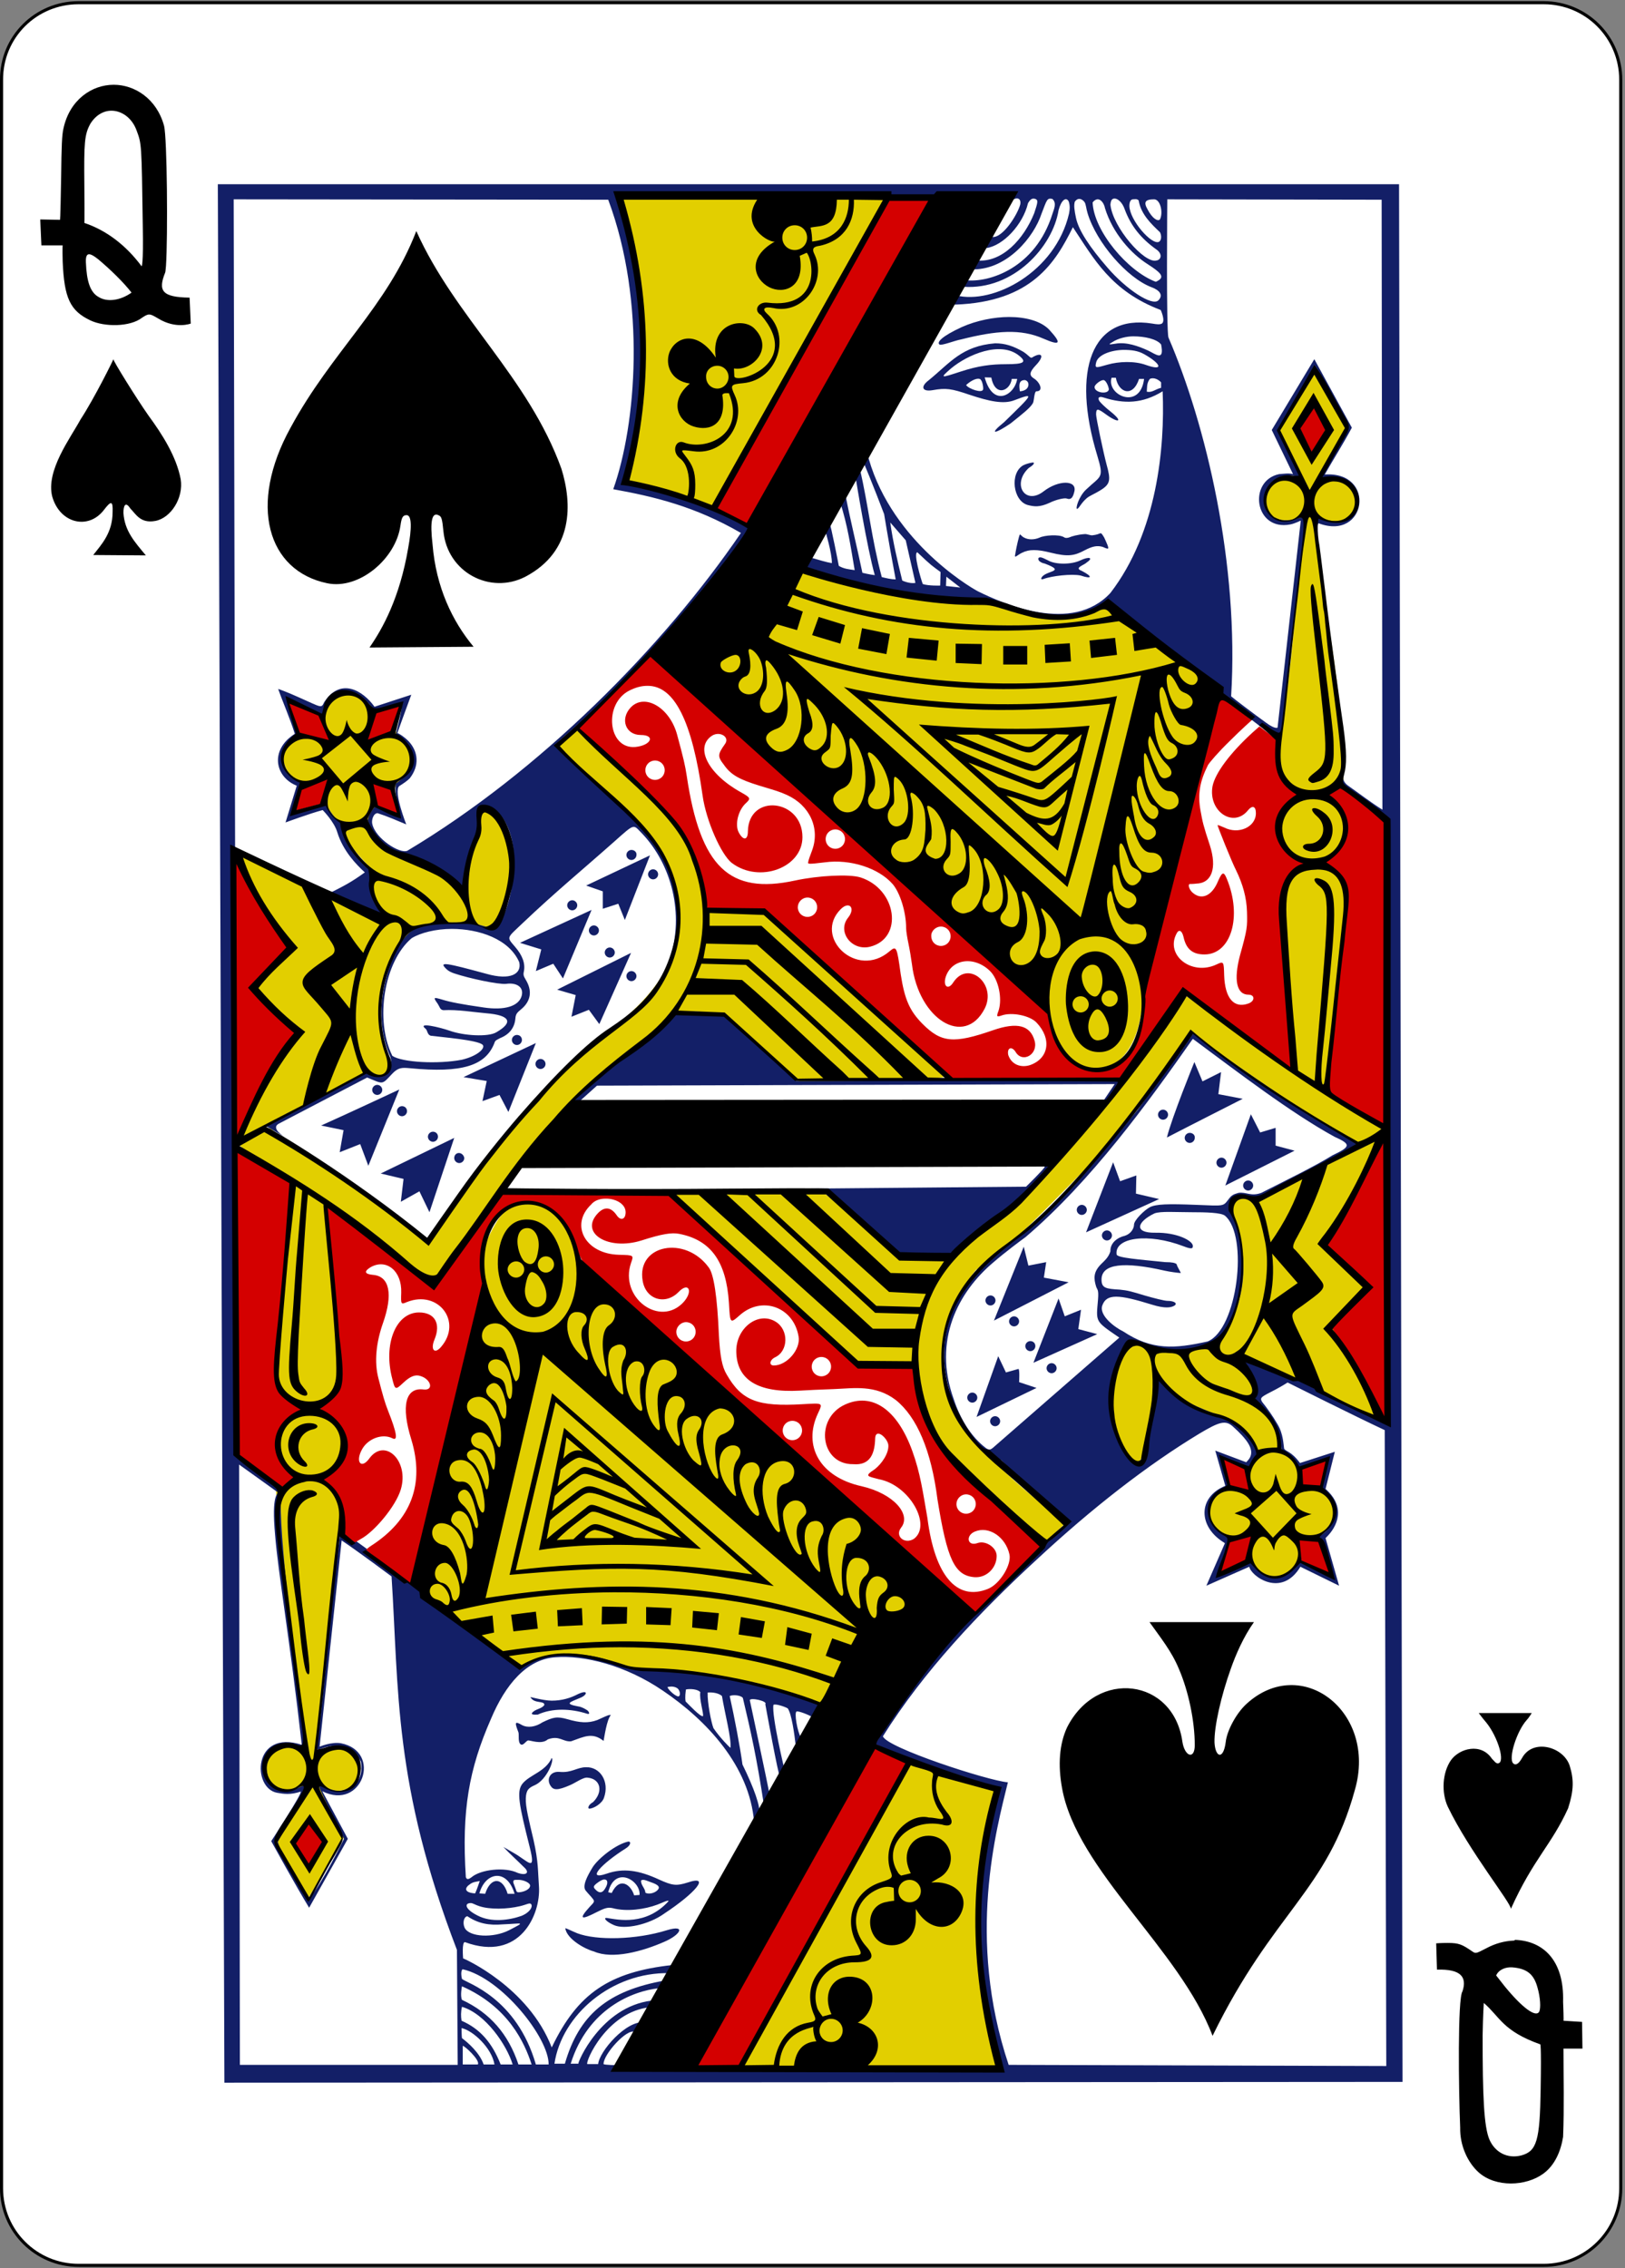 <?xml version="1.0" encoding="UTF-8"?>
<svg width="420px" height="586px" viewBox="0 0 420 586" version="1.1" xmlns="http://www.w3.org/2000/svg" xmlns:xlink="http://www.w3.org/1999/xlink">
    <rect x="0" y="0" width="420" height="586" fill="#808080" stroke="none"/>
    <!-- Generator: Sketch 61.2 (89653) - https://sketch.com -->
    <title>12S</title>
    <desc>Created with Sketch.</desc>
    <g id="Page-1" stroke="none" stroke-width="1" fill="none" fill-rule="evenodd">
        <g id="12S">
            <path d="M20.3,0.7 L399,0.7 C410,0.7 418.9,9.6 418.9,20.6 L418.9,565.4 C418.9,576.4 410,585.3 399,585.3 L20.3,585.3 C9.3,585.3 0.399,576.4 0.399,565.4 L0.399,20.7 C0.3,9.6 9.2,0.7 20.3,0.7 L20.3,0.7 Z" id="Path" fill="#FFFFFF" fill-rule="nonzero"></path>
            <path d="M20.3,0.7 L399,0.7 C410,0.7 418.9,9.6 418.9,20.6 L418.9,565.4 C418.9,576.4 410,585.3 399,585.3 L20.3,585.3 C9.3,585.3 0.399,576.4 0.399,565.4 L0.399,20.7 C0.3,9.6 9.2,0.7 20.3,0.7 L20.3,0.7 Z" id="Path" stroke="#000000" stroke-width="0.797"></path>
            <path d="M191.9,534.4 L235.4,454.9 C235.4,454.9 245.9,458.9 258.3,462.1 C246.5,492.9 257.2,526.3 258.2,533.6 C259,539.8 191.9,534.4 191.9,534.4 L191.9,534.4 Z M72.2,398.6 C69.7,364.8 69.6,332.2 75.2,305.2 C75.3,304.8 59.7,295.7 61.3,294.7 C63.8,293.1 94.6,277 94.6,277 C94.6,277 96.7,278.2 98.5,278 C99.9,277.9 101.2,276.6 100.7,275.2 C99.4,272 97.1,264 98.5,255.9 C99.3,251.3 101.8,246.2 104.4,243 C110.2,236 123.5,239.7 127.3,239.6 C129.7,239.5 137.2,213.6 125.4,208.8 C122.2,207.5 114.7,225.1 119.9,229.1 C120.7,229.7 109.5,223.2 100.9,219.3 C100.1,218.9 96.6,216.2 95.8,212.7 C94.8,208.3 108.9,199.7 106.2,194.7 C102.2,187.4 91.7,176.5 87.3,179.5 C83.1,183.3 73,191.1 73.1,196.4 C76.3,206 84.2,206.6 88.4,215.7 C89.5,217.7 97.2,225.9 97.2,225.9 C94.3,230.3 99,238.1 99.2,236.9 L62.6,221 C62.6,221 71,284.1 62.1,293.5 C61.2,294.5 69.9,291 70.1,291.6 C72.8,295 102.3,313.8 110.8,320.5 C125.8,299.5 131.3,290.3 150.7,271.7 C154.9,268.2 164.4,261.8 169.8,254.1 C174.2,247.9 176,240.9 175.2,235.5 C174.2,228.5 173.6,223.7 169.2,218.1 C159.2,205.2 143.3,192.9 143.6,192.7 L149,188.3 C149,188.3 168.6,204.5 176.9,216.4 C182.5,224.4 180,233.6 184.8,235.3 C186,235.7 193.9,235 196.5,235.5 C196.8,235.6 254.1,276 243.8,278.3 C229.4,281.5 206.5,279.4 206.5,279.4 C190.1,263.4 182.2,258.1 172.4,263.2 C172.4,263.2 147.7,284.8 133.4,301.8 C125.3,311.5 118.5,323.5 113,331.3 C110.9,334.3 84.6,309.1 84.9,312.1 C88.8,339.6 91,372.7 88,395.1 C85.9,414.2 83.1,434.6 81.8,452.2 C81.8,452.2 86.2,450.9 89.6,452.1 C91.4,452.7 92.7,454.4 92.9,456.3 C93.9,464.7 83.1,462.7 82.8,462 C82.8,462 88.8,474.9 88.8,474.9 C88.8,474.9 79.5,491 79.7,490.3 C79.9,489.9 71.2,476 71.2,476 C71.2,476 77.8,464.4 78.6,462 C79.1,460.6 69.1,466.8 68.4,457.8 C67.6,448.7 79.3,451.1 78.7,452.3 C77.4,433.7 74.2,414.4 72.2,398.6 L72.2,398.6 Z M209.4,439.3 C193.6,432.7 174.4,435.1 161.3,430.8 C156,428.1 149.4,427.2 144.3,427.7 C136,428.6 132.9,433.1 132.9,433.1 L107.6,409.5 C107.6,409.5 116.5,329.8 129.8,313.7 C134,308.6 147.7,308.2 149.1,325.4 C149.6,332.1 168.5,345.2 187.3,362.5 C211.2,384.5 241.7,408.5 243.7,409.8 C244.8,410.5 214.2,437.2 213.7,438 C212.2,440.3 212.3,440.4 209.4,439.3 L209.4,439.3 Z M270.2,261 C240.1,230.4 177.2,175.6 177.2,175.6 L206.6,146.9 C222.1,151.5 237.9,155.4 255.9,155.5 C256,155.6 275.6,164.4 286,155.5 L313.2,177 C313.2,177 301.9,236.3 295.3,257 C295.4,265.2 291.9,275.7 283.7,276.3 C277,276.8 272.2,268 270.2,261 L270.2,261 Z M331,190.1 C334.1,170.8 334.8,156.8 337,134.3 C323.1,138 323.4,119.9 336.9,124.8 L330.7,111.2 L339.8,95.9 L348.2,110.4 L341,123.3 C356,124 352.4,138 339.5,134.6 C341.9,156.1 347.3,177.9 347,199.2 C351.8,233.4 344.2,282.4 343,282 L357.6,292.1 L355.1,366.4 L332,356.3 L325.1,360.9 C327.3,365.3 330.1,369.5 331.1,374.2 C331.1,374.2 347,387.3 344.8,391.4 C345.8,392 333.5,408.4 329.8,407.9 C322.9,407.1 314.8,398.2 312.5,391.8 C310.5,385.4 326.8,379.1 324.7,374.4 C322.3,368.8 316.1,366.1 310.6,364.5 C303,362.2 299.6,356.2 299.2,356.2 C299.2,356.2 296.3,379.9 293.4,378.1 C282,370.5 289.8,346.2 291.9,346.9 C291.9,346.9 296.9,348 302.7,348.6 C323.4,350.8 322,325.3 318,313 C317,310.1 318.6,310.1 318.4,310 C317.4,309.7 321.8,309.9 325.4,308.8 C335.5,305.8 350.9,295.6 350.9,295.6 C350.9,295.6 342.4,290.3 337.9,287.6 C325.7,280.2 307.2,267.3 307.2,267.3 C307.2,267.3 295.6,287.1 281.5,301.1 C271.2,311.4 259.3,324.1 252.4,328 C252,328.2 239.4,343.4 245.4,361.1 C250.6,376.3 275.4,392.6 275.2,393.7 L270.3,398.4 C269.2,398.4 239.7,375.3 237.4,362.1 C236.8,358.9 229.8,358.2 220.9,351.4 C204,338.7 178.6,317.3 174.7,308.8 C173.9,307 176,307.5 180.1,307.4 C190.5,307.2 212.7,308 212.7,308 L233,324.5 L245.7,325.2 C246.5,325.9 247,321.9 258.1,313.5 C279.4,297.6 305.8,256.8 305.8,256.8 C305.8,256.8 333.7,276.4 333.7,276.4 C331.6,247.8 327.7,215.7 331,190.1 L331,190.1 Z M229.3,50.8 C229.3,50.8 200.3,105.3 184.4,130.9 L161.9,124.4 C171.3,99.4 162.3,51.6 159.9,50.4 L229.3,50.8 Z" id="Shape" fill="#E2CF00" fill-rule="nonzero"></path>
            <path d="M56.3,47.6 L58,538.1 L362.5,537.9 L361.6,47.6 L56.3,47.6 Z M267.9,403 C282.3,389.6 296.6,378.5 310,370.4 C315.2,367.3 316.8,366.8 318.8,368.7 C322.1,371.7 324.2,374.3 323.1,376.5 C322.9,377 322.1,377.8 322.1,377.8 L314.1,374.8 L316.7,383.9 C309.5,386.8 309.6,394.6 316.6,398.7 L311.8,409.7 L322.9,404.8 C323.3,407.2 331.2,413 336.1,404.8 L346.1,409.7 L342.6,397.4 C345.9,394.3 347.8,389.3 342.6,384.7 L345,375.1 L336,378 C333.7,374.9 332.4,375.1 331.9,374.3 C331.7,373.2 331.7,370.5 330.2,368 C329,365.9 327.5,363.8 326.2,362.2 C325.5,361 326.1,360.9 329.7,359 C331.4,358.1 332.8,357.2 332.8,357.2 C332.8,357.2 350.6,366.1 357.9,369.5 L358.3,533.8 L260.7,533.5 C249.7,500.7 257.6,472.4 260.5,460.5 C255.4,460.1 229,451.5 228.2,448.6 C238.7,431.9 252.9,416.8 267.9,403 L267.9,403 Z M78,450.8 C65.3,446.7 65.1,462 71.6,463.2 C73.3,463.5 75,463.8 77.7,462.9 C78.4,463 70.1,475.7 70.1,475.7 C70.1,475.7 76.7,487.7 79.9,492.9 L89.9,475.1 L83.3,462.8 C93.6,468 98.9,452.5 88.1,450.4 C85.5,450 82.6,451.3 82.6,451.3 L88.3,398 C92.9,401.1 101.2,407.3 101.2,407.3 C103.1,436.6 101.7,461.1 118.1,503.8 L118.3,533.5 L62,533.5 L61.8,378.4 L71.7,385.5 C71.9,386.4 70.1,385.8 71.1,396.6 C71.9,406.5 74.9,423.4 78,450.8 L78,450.8 Z M280.3,52.2 C280.7,52.8 280.7,53.8 281.1,55.1 C283.4,62.7 291.3,71.8 297.6,74.2 C299.8,75 300.7,76.3 299.4,77.6 C297.8,79.2 291.1,74.8 286.2,69.1 C281.7,63.9 278.8,59.6 278.1,56.3 C277.7,54.4 277.5,53.1 277.8,52.1 C278.6,51 279.6,51.3 280.3,52.2 L280.3,52.2 Z M288.1,51.3 C288.9,51.3 290.1,52.3 290.7,54.1 C292.3,58.4 294.9,61.6 298.8,64.4 C299.9,65.1 300.3,66.2 299.7,66.9 C299.5,67.1 299.2,67.3 298.9,67.3 C295.8,68.2 287.6,58.7 287,52.9 C287.1,51.6 287.5,51.3 288.1,51.3 L288.1,51.3 Z M298.3,51.5 C299.9,51.5 300.7,54.9 299.8,56.7 C299.2,57.3 297.8,56.4 296.6,54.1 C295.5,52.2 296,51.5 298.3,51.5 L298.3,51.5 Z M292.8,51.5 C293.2,51.5 293.9,51.3 294.3,51.8 C294.9,55.4 297.6,57.9 299.8,60 C300.2,60.7 300.3,62.1 299.5,62.5 C297.6,63.3 292,56.9 291.9,53.2 C291.9,52.1 292.3,51.5 292.8,51.5 L292.8,51.5 Z M285.6,53.8 C287.6,60.3 292.4,65.6 296.7,68.3 C299.8,70.3 301,71.4 299.5,72.4 C299.2,72.6 298.8,72.8 298.7,72.8 C291.5,70.1 282.7,59.7 282.4,52.3 C284,50.3 285.4,52.5 285.6,53.8 L285.6,53.8 Z M260.8,81.9 C257,81.9 252.4,82.8 248.6,84.5 C243.4,86.9 242.1,88.4 242.8,89 C243.3,89.4 246.7,88 248.4,87.7 C257.5,85.4 263.8,84.9 269.7,87.5 C274.3,89.5 274.3,88.6 271.2,85.2 C269,82.9 265,81.9 260.8,81.9 L260.8,81.9 Z M292.9,86.9 C295.9,86.9 299,87.6 300.1,89 C301,93.5 298.7,91.5 296.8,90.6 C294.2,89.4 291.1,88.3 288.3,88.8 C286.5,89.1 286.4,89 287.5,88.4 C289,87.4 291.2,86.9 292.9,86.9 L292.9,86.9 Z M257.2,88.7 C248.6,89.4 245.6,93.7 240.1,98.2 C237.8,99.9 238.3,101.3 241.1,100.8 C244.5,100.2 245.9,100.4 250.6,102 C255.7,103.7 259.4,104.5 262.2,103.4 C267.5,101.4 267.1,101.7 259.5,109.1 C255.4,112.4 257.1,112.2 261.2,109.4 C264.2,107 266.3,105.4 267,104.1 C267.3,103.4 267.3,101.1 267.9,101.1 C269.8,101.1 268.8,98.7 267.1,97.7 C265.9,96.9 266.2,96 267.7,94.4 C270.1,91.9 269.3,90.8 266.7,92.4 C266.3,92.6 266,91.9 264.5,90.9 C261.9,89.4 259.8,88.7 257.2,88.7 L257.2,88.7 Z M263.4,91.9 C265.5,93.6 264.6,94.1 260,94.1 C256.2,94.1 252.9,94.5 248.3,96 C243.1,97.7 242.8,97.8 245.8,95.2 C250.1,91.6 258.6,88 263.4,91.9 L263.4,91.9 Z M290.3,90.4 C292.4,90.4 294.1,90.6 295.7,91.5 C300,93.9 301,96 296.2,94.3 C293.2,93.2 289.1,93.4 286.3,94.2 C283.4,95 282.9,95.3 283.3,93.7 C283.7,91.8 286.8,90.5 290.3,90.4 L290.3,90.4 Z M256.2,97.5 C257.2,102.7 261.1,101 261.5,97.9 L262.9,97.9 C262.3,102 256.7,105.5 254.5,97.5 C254.9,97.5 257,97.6 256.2,97.5 L256.2,97.5 Z M287.3,97.6 L288.4,97.6 C289.1,101.5 292.8,102.8 294.4,97.9 L295.7,97.9 C294.7,106.1 285.9,102.1 287.3,97.6 L287.3,97.6 Z M253.2,97.9 C253.9,98.1 254.2,100.1 254.1,100.6 C253.9,101.7 250.4,100.5 249.7,99.5 C250.4,98.8 252.1,97.6 253.2,97.9 L253.2,97.9 Z M300.1,98.8 L300.1,100.2 C298.5,100.6 297.8,101.5 296.4,101.2 C296.5,100.3 296.3,99 297.2,97.9 C298.2,97.4 299.5,98.1 300.1,98.8 L300.1,98.8 Z M265.3,100.5 C264.6,101.1 263.6,101.1 263.6,101.1 C263.4,99.7 263.2,98.2 264.9,98.2 C266.1,98.5 266,99.9 265.3,100.5 L265.3,100.5 Z M285.2,98.2 C285.8,98.2 286.5,99.7 286.6,100.6 C286.4,102 282.9,101.5 282.9,100 C282.9,99.4 284.4,98.2 285.2,98.2 L285.2,98.2 Z M252.8,152.8 C250.1,151.4 229.3,138.8 224,116.5 L222.9,118.8 C225.2,124.1 228.5,132.8 228.5,132.8 C228.4,132 229.4,138.6 231.5,149.7 C230.4,149.7 229.1,149.4 227.9,149.1 C225.2,138.9 224.5,130.9 222.2,120.9 L221.2,123.7 C221.2,123.7 224.1,141.6 226.1,148.6 C225,148.5 222.9,148 222.9,148 C221.3,140.4 220,135.4 218.5,127.8 L217.1,129.6 C219.1,135.8 219.9,141.4 220.9,147.3 C219.5,147.1 218.1,147 216.8,146.2 C216.8,146.2 214.7,135.3 214.4,135.2 C213.6,136 213.3,137 213.3,137 C213.2,136.9 215.1,143 215,145.5 C213.7,145.3 211.4,144.6 209.7,144.1 C208.8,144.7 208.4,145.6 207.7,146.5 C208.5,150 256.1,157.4 253.3,154.6 C253.3,154.9 274.3,163.8 286,156.2 C286,156.2 306.4,171.3 314.4,177.4 C314.4,178.1 317.2,181.3 320,183.3 L328.1,189.5 C330.5,191.3 331.4,190 331.7,186.6 C332.1,182.8 334.9,157 335.5,151.5 C337.9,133 337.9,133.2 335.1,134 C330.8,135.3 326.9,133.6 326.9,129.2 C326.9,126.5 328.1,124.3 331,123.2 C331.8,122.9 332.9,122.9 334.1,122.9 C334.6,123 335.7,123.1 335.8,123.1 C337.2,123 330.5,110.9 330.5,110.9 C330.5,110.9 336.9,99.5 339.9,95.3 L348.2,110.3 L341.4,123.5 C354.6,122.5 353.3,139.1 340.4,133.5 C340.4,133.5 340.3,138.4 340.3,138.1 C340.4,136.7 340.4,135.5 340.8,135.2 C353.3,139.9 355.8,121.7 342.4,122.6 C344.6,118.7 347.1,114.8 349.4,110.5 L339.7,92.8 L328.7,111.1 L334.2,122.5 C333,122.2 332,122.4 330.6,122.5 C322.5,124.2 324.2,137.3 333.5,135.5 C334.6,135.3 336.2,134.5 336.2,134.5 L330.2,188 C330.2,188 329.6,188.5 327.2,186.7 C324.4,184.7 318.6,180.3 318.2,179.9 C320.3,145.7 311.7,109.7 302,87.2 C301.4,85.5 301.7,51.5 301.7,51.5 L357.1,51.6 L357.3,209.2 C354.4,207.4 351.3,205 348.3,202.9 C347.4,202.2 346.9,201.3 347.2,199.9 C346.2,202 346.8,202.9 346.8,202.9 L359,212.7 L358.8,368 C358.8,368 339,357.8 326.9,352.9 C321.4,350.7 321.2,351.3 321.2,351.3 C321.2,351.3 325.1,360 324,361.6 C326.6,364.1 331,369.4 331.2,374.5 C333.5,376.5 334.2,376.8 336,379.7 L343.3,377.1 L341.6,384.7 C349.4,390.2 341.9,397.5 340.4,396.8 C340.4,396.8 343.8,404.2 344.6,407.5 C343.4,407.4 337.2,404.1 335.5,403.3 C331,412.1 323.5,404.7 323.4,403.4 L315,407.1 L318,397.5 C312.6,394.2 309,389.3 317.7,383.9 L315.7,376.4 L322.9,379.2 C322.9,379.2 324.2,377.1 325.3,375.5 C322.6,363.8 304.9,366 299.3,355.5 C299.3,355.5 297.9,368.6 296.5,373.4 C295.9,386 287.1,373.3 287.1,360 C287.1,357 290.9,346.9 292.2,346.4 C293.5,346.2 306.1,352.3 314.6,346.3 C318.5,342.3 325.1,331 318.7,313.3 C316.6,309.2 322.7,308.7 324.7,310.1 C324.7,310.1 343.1,300.5 351.5,295.8 C337.5,288.1 308.5,267.7 308.5,266.8 C304.6,272.9 300.2,278.1 294,286.8 C283.9,298.7 276,310 263.2,319.5 C245.2,332.6 240.9,345.8 246,361.4 C248,368.1 252.1,374.9 258.8,377.3 C262.2,380.7 275.9,393.7 275.9,393.7 C253,414.5 237.3,431.7 226.2,450.6 C235.5,455.5 258,462.6 258,462.6 C249.7,490.3 253.5,512.3 259,534.402 C259,534.402 193.8,534.5 160,533.4 C159.7,533.7 156.1,533.5 156,533.3 C155.9,530.8 162.1,524 164,525 C165.1,524.3 167.3,524.2 166.6,522.5 C161.9,521.9 154.9,530 154.6,533.3 L151.8,533.3 C151.2,532.8 156.8,519.7 168.1,518.6 C167.7,518.7 171.3,516.2 168.4,516.9 C155.3,518.5 149.2,533 149.5,533.2 L147.5,533.2 C152,518.9 163.6,514.4 170.3,513.7 C170.4,514 172.5,514.2 171.9,511.7 C157,514.3 149.6,520.7 146,533.2 L143.3,533.2 C145.2,520.5 158.2,509.5 173,509.8 C173.6,510.1 175.7,510.9 173.8,507.7 C157.5,509.5 149.3,515 142.6,529 C136.6,513.4 119.9,506 119.7,506 C119.7,506 119.3,501.6 120.2,501.8 C134.4,507 139.8,494.6 139.3,487.4 C139,483.4 139.2,481.2 137.9,475.4 C136.7,470.3 135.8,466.8 135.9,464.6 C136,462.4 136.7,461.9 138.3,461.2 C141.3,459.8 143.3,454.8 142.6,454.2 C141,457.8 136.9,458.5 135,460.9 C133.5,462.9 134.1,466.1 136.9,477.2 C138.6,484 136.6,480.9 132.7,478.7 L130.1,477.2 C131.8,479 133.7,480.7 135.4,482.4 C137,483.8 136.1,484.7 133.8,483.9 C130.5,482.3 124.3,483 121.9,485 C121,485.7 120.6,485.6 120.4,485 C119.3,467.7 121.2,457.1 126.9,444.1 C130.6,435.3 136.1,428.7 143.5,428.2 C150.9,427.6 161.6,430.2 171.3,436.8 C182.7,444.5 193.7,456.3 194.9,470.7 C194.9,470.9 195.8,469.5 196.2,468.7 C196.7,467 194.8,461.8 191.9,455.9 C191.3,451.4 189.8,443.6 188.6,438.2 C189.5,437.8 191.5,438 192,438.7 C194.1,447.5 195.6,454.3 197.4,466.1 C197.4,467.2 198.9,464.4 198.9,463.6 C198.6,461.8 193.7,438.8 193.8,439.3 C193.8,438.5 198.5,439.5 197.8,440.3 C197.8,440.3 201.3,459.6 201.6,459 L202.8,457.4 C202.8,457.4 199.4,443.3 199.9,440.5 C200.2,440.1 202.8,440.9 203.6,441.4 C204.6,442.8 205.3,447.8 205.7,451.3 C206.9,452.2 207.1,449.6 207,448.9 C206.1,447.5 205.2,442.4 205.9,442.2 C206.4,442 209.4,443.2 210,443.7 C210.7,444.3 213.3,440.7 212.6,440.1 C198.5,434.7 180.8,431.6 167.4,431.4 C164.3,431.4 163.1,431 158.3,429.3 C146.2,424.9 136.1,429.3 134.7,430.7 C119.9,420.4 103.4,406 90.2,396.9 C89.6,396.5 88.1,396.3 87.9,396.3 C85.8,412.3 84.3,430.7 82.6,445.5 C81.9,451.3 81.8,451.8 82.1,452 C82.3,452.1 82.8,451.9 83,451.8 C87.3,450.2 91.2,451.2 93.3,455.2 C94.3,460.8 89.5,464.5 84.3,461.8 C82.4,460.8 82.1,461 83,462.9 C84.5,466.3 88.9,475.1 88.9,475.1 C88.9,475.1 83,487.1 80,490.4 C77.1,485.7 73.4,481 71.8,475.9 C74.1,471.4 78.4,465.7 79.7,461.3 C79.5,461.2 78.3,461.3 77.5,461.7 C70,465.3 68.8,458.6 68.9,456.2 C69.1,451.3 73.4,450.3 79.6,452.5 C72.9,408 71.5,382.6 73.2,385.4 C73.2,385.4 65.1,379.6 61.1,375.7 L60.4,51.5 L157.2,51.6 C167.1,78.1 164.4,109.9 158.5,126.4 C169,128.3 179.6,130.8 191.5,137.7 C171.3,167.3 139.6,199.3 105.3,219.8 C103.4,220.7 97,216.7 96.2,212.8 C96,211.9 96.5,210.1 97.6,210.1 C100.1,210.9 102.6,212 105,213 C105,213 101.6,204.4 103.2,203.1 C104.3,202.4 105.2,201.8 105.9,201.1 C108.4,197.9 108.2,194.3 105.6,191.5 C104.5,190.4 103.3,189.6 102.7,189.4 C102.7,189.4 105.1,182.7 106.3,179.5 L96.8,182.6 C93.7,178.3 88,175 83.8,181.4 C83,183.1 83.2,182.8 77.3,180.2 C74,178.7 71.9,178 71.9,178 C73.2,181.7 74.8,185.2 76.2,189.6 C69.6,193.8 71.1,200.8 76.7,203 L73.8,212.5 C73.8,212.5 80,210.2 83.4,209.3 C83.4,209.3 86.4,212.3 87.2,215.1 C88.7,219.9 92.1,223.4 94.3,225.4 C90.7,228 88.9,228.9 84.9,230.9 L98.9,236.5 C98,233.5 96.2,231.4 96,227.6 C95.8,224.4 95.7,224.3 93.6,222.2 C90.2,219.3 89.7,215.4 87.8,212.2 C86.5,211.4 85.4,209.8 84.4,208 C82.3,208.2 77.5,210.6 76.6,209.7 C75.5,208.5 78.5,202.4 78.2,201.8 C75.7,201.6 68.9,196.2 77.1,190.3 L74.5,180.6 C74.5,180.6 80.7,183.3 83.7,184.8 C85.8,175.1 95.2,179.8 96.7,183.9 C96.7,183.9 104.2,181.4 103.7,183.4 C103.5,185.2 102.3,189.7 102.3,189.7 C109,195.7 107.6,198.6 102.2,202.5 C102.1,205.7 103.4,210.6 103.4,210.6 C103.4,210.6 99.6,208.9 97.1,208.2 C96.1,209.2 95,211 95.1,212 C96.8,219.5 106.1,221.6 119.9,229.3 C120.4,224.4 123.7,217.8 124.1,211.9 C124.3,207.6 124.5,207.6 127.5,208.9 C135.4,214.6 133,230.3 130.1,236.7 C128.4,240.3 128.1,240.2 124.8,239.2 C120.2,237.7 112.1,238.3 107.7,239.8 C101.5,242.3 98.6,256.1 98.6,260.3 C98.5,264.3 98.8,268.2 100.9,273.1 C101.8,276.2 100.2,278.7 97.3,277.8 C96.7,277.6 95.1,277 95.1,277 L68.5,290.8 L73.5,293.7 C73.5,293.7 69.8,291.5 72.1,290.3 L94.9,278.4 C99.1,280.1 98.6,280.4 101.3,277.5 C102.9,275.8 103.8,275.8 106,276 C119.5,277.3 125.4,275.3 127.7,269.7 C128,268.9 127.9,268.9 129.3,268.2 C131.8,267.2 133,265.4 133.2,263.2 C133.3,261.7 133.9,261.5 135,260.5 C137.1,258.6 137.5,256.2 136.2,253.7 C135.6,252.5 135.1,252.2 135.4,251 C135.8,249 135.1,246.9 133.1,244.6 C130.9,242 130.9,242.5 135.1,238.5 C143.4,230.6 150.7,224.6 158.7,217.5 C164.2,212.6 163.6,213 165.8,215.2 C173.7,223.4 176.8,236.2 173.2,247.5 C173,248 173,248 173.4,247.5 C175.6,245 175.7,232.2 173.8,226.6 C171.5,219.7 169.2,216 161.5,209.2 C156.7,204.9 143.6,192.3 143.6,192.3 C162.6,175.8 183.1,155.3 194.6,136.4 C188.7,130.1 161.4,124.2 161.4,124.2 C164.8,117.1 171.5,85.4 160,50.3 L258.2,51.4 L261.7,51.6 C261.7,51.6 262.2,51.4 262.5,51.3 C263.4,51.1 263.9,51.7 263.7,52.8 C263,55.5 259,61.8 256.3,61.2 C255.1,60.7 255.4,63.1 254.9,64.1 C259.3,63.5 264.4,58 265.7,52.5 C266.4,51.3 266.9,51.2 267.6,51.4 C268.4,51.7 268.2,52.4 267.3,55.1 C264.6,61.8 259,67.9 252.5,67.3 L251.7,69.6 C260.4,69.5 267.2,61.3 269.2,55.2 C270.6,51.6 270.6,51.1 272,51.4 C273.2,52.5 272.4,54 272,55.3 C267.6,69.3 255.6,73.1 249.6,72.4 C250.3,69.4 248,72.5 249,74.1 C261.9,75 272.1,63.8 273.6,54.3 C274.3,51.7 275.5,50.8 276.2,52 C276.6,53.1 276.5,54.2 276.3,55.2 C272.8,70.2 256.8,78.8 247,76.3 C246.2,75.7 242.8,77.4 246.9,78.7 C266.7,78 272.8,67.8 277.3,58.7 C282.7,66.8 287.1,75.2 300,80.1 C300,80.1 301.3,82.9 300.3,83.6 C299.8,83.9 298.9,83.8 297.8,83.6 C282.1,81.1 276.9,95.7 283.6,117.7 C285.4,123.7 284.6,122.8 280.7,126.5 C278.8,128.3 277.9,131.5 278.4,131.5 C279.1,131.1 279.3,130.1 280.9,128.7 C281.6,128.1 283.1,127.5 284.2,126.8 C287.1,125.1 287.1,124 286,120 C285.2,117 283.3,108 283.3,107.1 C283.3,105.4 283.7,105.5 285.9,107.1 C288.9,109.3 290.6,109.2 287,106.3 C285.6,105.2 284.7,104.3 284.2,103.7 C283.6,102.8 284,102.3 285.2,102.7 C290.6,104.4 295.3,104.3 300.5,101.1 C301.1,115.6 299.1,137.5 287,153.2 C277.1,163.9 259.3,156 252.8,152.8 L252.8,152.8 Z M267,119.5 C266.6,119.5 265.3,119.8 264.5,120.2 C260.9,122.2 261.8,129.5 265.7,130.5 C267.3,130.9 268.7,131.1 271.3,129.9 C272.9,129.1 275.1,128.6 275.7,128.8 C277,129.3 277.4,128.2 277.7,126.9 C278.3,124 273.6,124 269.8,126.9 C265,130.7 261.4,125.1 265.9,120.9 C267.4,120 267.4,119.5 267,119.5 L267,119.5 Z M230.1,135 L234.1,139.6 L236.6,150.6 C235.1,150.9 233.2,150 233.2,150 C232,145.1 230.8,140.1 230.1,135 L230.1,135 Z M284.4,137.8 C284.4,137.8 284.3,137.8 284.3,137.8 C284.1,137.9 283.4,138.2 282.4,138.3 C281.8,138.4 280.9,137.9 280.3,138 C278.6,138.1 276.9,138.6 276.5,138.8 C276,139 275.4,139.1 275,138.8 C273.7,138 269.9,138.3 268.7,138.9 C267.3,139.5 265.8,139.5 264.7,138.9 C264.2,138.7 263.7,138 263.6,138.1 C263.4,138.3 262.7,141.4 262.5,142.6 C262.5,143 262.2,143.7 262.4,143.8 C262.6,143.9 263.3,143.2 264.2,142.8 C266,141.9 268,141.9 271.6,142.8 C276,143.9 277.7,143.6 280.3,142.2 C282.4,141.1 283.6,140.9 285,141.3 C285.3,141.4 286.2,141.9 286.4,141.7 C286.6,141.5 286,140.2 285.4,138.9 C284.9,138.1 284.7,137.7 284.4,137.8 L284.4,137.8 Z M237.1,142.7 C241,146.4 240.7,146 243.1,147.8 L243,151.3 C243,151.3 240,151.4 238.5,150.9 C238,149.6 236,142.8 237.1,142.7 L237.1,142.7 Z M268.8,145.1 C269.1,145.3 269.4,145.5 270,145.6 C276.1,147.9 269.7,147.3 269.1,149.5 C269.1,149.7 269.4,149.7 269.7,149.6 C271.8,148.8 277,148.2 279.3,148.7 C282.3,149.7 282.5,149 279.6,147.5 C277.5,146.7 280.1,146.1 280.9,145.3 C282.7,144.1 281.5,143.7 279.2,144.8 C276.9,145.9 272.8,145.9 270.9,144.8 C270.1,144.4 269.3,144 268.9,144 C268,144 268.4,144.9 268.8,145.1 L268.8,145.1 Z M244.6,149 L248.2,151.8 L244.5,151.4 L244.6,149 Z M163.2,219.6 C162.5,219.6 161.9,220.2 161.9,220.9 C161.9,221.6 162.5,222.2 163.2,222.2 C163.9,222.2 164.5,221.6 164.5,220.9 C164.6,220.2 164,219.6 163.2,219.6 L163.2,219.6 Z M168,221 L151.5,228.8 L155.8,230.3 L155.8,234.8 L159.8,233.5 L161.5,237.7 L168,221 Z M168.8,224.6 C168.1,224.6 167.5,225.2 167.5,225.9 C167.5,226.6 168.1,227.2 168.8,227.2 C169.5,227.2 170.1,226.6 170.1,225.9 C170.1,225.2 169.5,224.6 168.8,224.6 L168.8,224.6 Z M147.9,232.6 C147.2,232.6 146.6,233.2 146.6,233.9 C146.6,234.6 147.2,235.2 147.9,235.2 C148.6,235.2 149.2,234.6 149.2,233.9 C149.2,233.2 148.6,232.6 147.9,232.6 L147.9,232.6 Z M152.9,235.1 L134.4,243.6 L139.9,245.3 L138.5,250.9 L143,249 L145.5,252.8 L152.9,235.1 Z M153.5,239.1 C152.8,239.1 152.2,239.7 152.2,240.4 C152.2,241.1 152.8,241.7 153.5,241.7 C154.2,241.7 154.8,241.1 154.8,240.4 C154.8,239.7 154.2,239.1 153.5,239.1 L153.5,239.1 Z M116.8,240 C123.8,240 131.6,242.6 134.2,248.6 C134.9,251.6 132,253.4 125.7,251.6 C115.4,248.8 113.4,248.4 115.2,250.2 C115.4,250.4 115.9,251 117.4,251.5 C121.3,252.8 128.8,254.4 130.8,254.2 C133.6,253.8 135.5,255.1 134.8,257.4 C134,260 130.4,261.1 125,260.3 C119.4,259.5 116.3,258.9 114.4,258.3 C112,257.6 111.9,257.6 113.1,259.3 C113.7,260.2 113.7,260.9 114.6,261 C118.3,260.8 122.2,261.5 125.7,261.8 C131.8,262.3 132.8,264.1 128.3,266.7 C126.2,268 119.8,267.6 116.2,266.3 C113.6,265.4 107.7,264 110,265.8 C110.5,266.2 110.4,267.3 111.3,267.6 C114.4,268 123.3,268.7 124.7,269.9 C125.6,270.7 123.6,272.8 119.4,273.8 C113.2,275 103.9,274.5 101.4,272.8 C96.8,263.5 99.3,248.4 106.4,242.4 C108.7,241 112.6,240 116.8,240 L116.8,240 Z M157.6,244.8 C156.9,244.8 156.3,245.4 156.3,246.1 C156.3,246.8 156.9,247.4 157.6,247.4 C158.3,247.4 158.9,246.8 158.9,246.1 C158.9,245.4 158.3,244.8 157.6,244.8 L157.6,244.8 Z M163.1,246.2 L144,255.7 L148.8,257.1 L147.7,262.7 L152.2,260.9 L154.9,264.6 L163.1,246.2 Z M163.2,250.9 C162.5,250.9 161.9,251.5 161.9,252.2 C161.9,252.9 162.5,253.5 163.2,253.5 C163.9,253.5 164.5,252.9 164.5,252.2 C164.5,251.5 163.9,250.9 163.2,250.9 L163.2,250.9 Z M174.3,262.1 C165.8,270.3 156.3,276.9 147.6,284.9 L149.5,284.8 L154.3,280.5 L288.1,280.1 L285,284.7 L286.3,285.3 C286.3,285.3 290.3,279.4 290,279.1 C260.6,279.2 237.9,279.1 205.7,279.3 C199.8,273.5 193.6,268 187.5,262.5 L174.3,262.1 Z M133.6,267.4 C132.9,267.4 132.3,268 132.3,268.7 C132.3,269.4 132.9,270 133.6,270 C134.3,270 134.9,269.4 134.9,268.7 C134.9,268 134.4,267.4 133.6,267.4 L133.6,267.4 Z M308.3,268.4 C319.9,277 333.6,287.5 344.9,293.7 C349.4,295.7 349,296.3 344.4,298.5 C339.9,301.3 332.3,305 326,308.2 C323.3,309.2 322.1,307.9 320.1,308.2 C318.7,308.6 318.3,308.8 317.5,309.9 C316.1,311.7 316.5,311.6 309.2,311.3 C301.8,311 298.8,311.1 297.2,311.9 C295.7,312.7 293.1,315.3 293.1,316.4 C293.1,317.4 292.3,318.8 290.7,319.3 C288.9,319.7 286.9,321.1 287,323.3 C286.5,324.9 285.5,325.7 284.6,326.6 C282.5,328.7 282.7,330.4 283.3,332.4 C283.6,333.3 284,333.1 283.8,335.7 C283.3,341.7 282.9,341.2 289.3,345.6 L256.6,374.1 C255.8,374.7 255.6,374.6 254.9,374.2 C250.9,371.2 248.1,366.4 246.5,361.5 C241,346.3 247.7,333.8 256.7,326.2 C259.8,323.5 264,320.4 265.1,319.6 C282.1,305.1 296.8,284.8 308.3,268.4 L308.3,268.4 Z M138.5,269.5 L119.8,278.3 L125.8,279.3 L124.7,284.5 L129.1,282.9 L131.4,287.3 L138.5,269.5 Z M139.7,273.6 C139,273.6 138.4,274.2 138.4,274.9 C138.4,275.6 139,276.2 139.7,276.2 C140.4,276.2 141,275.6 141,274.9 C141,274.2 140.4,273.6 139.7,273.6 L139.7,273.6 Z M310.8,279.4 L308.7,274.4 C308.7,274.4 302.8,288.9 301.6,293.9 C306.6,291.3 321.2,283.9 321.2,283.9 L314.9,282.7 L315.6,277 L310.8,279.4 Z M97.5,280.3 C96.8,280.3 96.2,280.9 96.2,281.6 C96.2,282.3 96.8,282.9 97.5,282.9 C98.2,282.9 98.8,282.3 98.8,281.6 C98.8,280.9 98.2,280.3 97.5,280.3 L97.5,280.3 Z M103.2,281.5 C103.2,281.5 89.3,288 83,290.8 L88.8,292 L87.8,297.7 L93.1,295.6 L95.2,301.2 L103.2,281.5 Z M103.9,285.8 C103.2,285.8 102.6,286.4 102.6,287.1 C102.6,287.8 103.2,288.4 103.9,288.4 C104.6,288.4 105.2,287.8 105.2,287.1 C105.2,286.4 104.7,285.8 103.9,285.8 L103.9,285.8 Z M300.6,286.7 C299.9,286.7 299.3,287.3 299.3,288 C299.3,288.7 299.9,289.3 300.6,289.3 C301.3,289.3 301.9,288.7 301.9,288 C301.9,287.3 301.3,286.7 300.6,286.7 L300.6,286.7 Z M323.3,287.9 L316.7,306.3 L334.6,297.3 L329.7,296 L329.7,291.4 L325.7,292.6 L323.3,287.9 Z M111.9,292.4 C111.2,292.4 110.6,293 110.6,293.7 C110.6,294.4 111.2,295 111.9,295 C112.6,295 113.2,294.4 113.2,293.7 C113.2,292.9 112.6,292.4 111.9,292.4 L111.9,292.4 Z M307.5,292.7 C306.8,292.7 306.2,293.3 306.2,294 C306.2,294.7 306.8,295.3 307.5,295.3 C308.2,295.3 308.8,294.7 308.8,294 C308.9,293.3 308.3,292.7 307.5,292.7 L307.5,292.7 Z M117.4,294 L98.4,303.2 L104.3,304.6 L103.6,310.5 L108.4,307.8 L111,313.2 L117.4,294 Z M118.6,297.9 C117.9,297.9 117.4,298.5 117.4,299.2 C117.4,299.9 118,300.5 118.7,300.5 C119.4,300.5 120,299.9 120,299.2 C119.9,298.5 119.3,297.9 118.6,297.9 L118.6,297.9 Z M315.7,299.1 C315,299.1 314.4,299.7 314.4,300.4 C314.4,301.1 315,301.7 315.7,301.7 C316.4,301.7 317,301.1 317,300.4 C317,299.7 316.4,299.1 315.7,299.1 L315.7,299.1 Z M289.5,305.2 L287.7,300.3 L280.7,318.4 L299.6,309.8 L293.6,308.4 L293.7,303.7 L289.5,305.2 Z M270.4,301.3 C270.2,301.3 270,301.3 270,301.5 C270,301.9 265.2,306.6 265.2,306.6 L209.5,307.1 C209.6,307.1 214.1,308.4 214.1,308.4 C221.4,314.2 232.8,324.6 232.8,324.6 L246.6,324 C254.3,316.5 265.8,310.8 270.9,301.5 C270.9,301.3 270.6,301.3 270.4,301.3 L270.4,301.3 Z M322.6,305 C321.9,305 321.3,305.6 321.3,306.3 C321.3,307 321.9,307.6 322.6,307.6 C323.3,307.6 323.9,307 323.9,306.3 C323.9,305.6 323.3,305 322.6,305 L322.6,305 Z M279.6,311.3 C278.9,311.3 278.3,311.9 278.3,312.6 C278.3,313.3 278.9,313.9 279.6,313.9 C280.3,313.9 280.9,313.3 280.9,312.6 C280.9,311.9 280.3,311.3 279.6,311.3 L279.6,311.3 Z M307.8,313.2 C311.8,313.2 315.6,313.3 316.6,314.1 C322.8,319.3 319.8,343.6 312.1,346.6 C303.6,348.5 297.7,348.9 290.3,344 C288.2,343 284,339.9 284.9,337.3 C286,334.2 289.1,334.4 297.8,337.1 C301,338.1 302.7,337.9 303.6,337.3 C304.4,336.7 303.4,336.1 301.7,336.1 C301,336.1 298.2,335.4 295.8,334.7 C292.5,333.7 291.5,333.4 289.4,333.2 C285.8,333 284.7,332.8 284.7,330.6 C284.7,326.5 290.5,325.9 301,328.3 C302.3,328.6 304.6,328.9 305.1,328.9 C305.5,329.1 304.3,327.5 304.1,326.6 C303.7,326.3 303,326.1 301.2,326.1 C294.4,325.4 288.7,325 288.6,324.1 C288,319.7 296.8,318.5 305.9,322 C308.2,322.9 308.3,322.5 308.3,321.9 C308.3,320.6 304.3,318.4 298.6,318.5 C293,318.6 293.8,315.7 298.4,313.5 C300,312.9 303.9,313.2 307.8,313.2 L307.8,313.2 Z M286.1,317.9 C285.4,317.9 284.8,318.5 284.8,319.2 C284.8,319.9 285.4,320.5 286.1,320.5 C286.8,320.5 287.4,319.9 287.4,319.2 C287.4,318.5 286.8,317.9 286.1,317.9 L286.1,317.9 Z M265.8,327 L264.6,322.1 L256.9,341.2 L276.2,331.3 L269.8,330.1 L270.4,326.1 L265.8,327 Z M256,334.7 C255.3,334.7 254.7,335.3 254.7,336 C254.7,336.7 255.3,337.3 256,337.3 C256.7,337.3 257.3,336.7 257.3,336 C257.3,335.3 256.7,334.7 256,334.7 L256,334.7 Z M275.2,340.1 L273.6,335.5 L267.1,352.1 L283.6,344.7 L278.7,343.4 L279.4,338.4 L275.2,340.1 Z M262.1,340.1 C261.4,340.1 260.8,340.7 260.8,341.4 C260.8,342.1 261.4,342.7 262.1,342.7 C262.8,342.7 263.4,342.1 263.4,341.4 C263.4,340.7 262.8,340.1 262.1,340.1 L262.1,340.1 Z M266.3,346.5 C265.6,346.5 265,347.1 265,347.8 C265,348.5 265.6,349.1 266.3,349.1 C267,349.1 267.6,348.5 267.6,347.8 C267.6,347 267,346.5 266.3,346.5 L266.3,346.5 Z M258,350.4 L252.4,366.1 L267.9,358.6 L263.4,357.1 C263.4,357.1 263.6,353.6 263.2,353.7 C262.9,353.8 260,354.6 260,354.6 L258,350.4 Z M271.8,352.2 C271.1,352.2 270.5,352.8 270.5,353.5 C270.5,354.2 271.1,354.8 271.8,354.8 C272.5,354.8 273.1,354.2 273.1,353.5 C273.1,352.8 272.5,352.2 271.8,352.2 L271.8,352.2 Z M251.3,359.8 C250.6,359.8 250,360.4 250,361.1 C250,361.8 250.6,362.4 251.3,362.4 C252,362.4 252.6,361.8 252.6,361.1 C252.6,360.4 252,359.8 251.3,359.8 L251.3,359.8 Z M257.2,365.9 C256.5,365.9 255.9,366.5 255.9,367.2 C255.9,367.9 256.5,368.5 257.2,368.5 C257.9,368.5 258.5,367.9 258.5,367.2 C258.5,366.5 257.9,365.9 257.2,365.9 L257.2,365.9 Z M175.4,438.3 C174.7,438.4 172.8,436.7 172.5,435.9 C173.6,435.6 174.6,435.8 175.2,436.3 C175.7,436.8 176,438 175.4,438.3 L175.4,438.3 Z M181,437.2 C180.7,439.1 181.9,442.6 181.7,443.4 C181.1,443.7 178,440.4 177.2,439.6 C177,438.5 177.2,437.1 177.3,436.5 C178.4,436.3 180.3,436.4 181,437.2 L181,437.2 Z M186.6,438.2 C187.3,442.5 189.1,449.3 188.8,451.6 C188.5,451.4 186.1,449 184.4,446.5 C183.8,445 182.8,439.8 182.9,437.3 C184.1,437.2 185.7,437.4 186.6,438.2 L186.6,438.2 Z M149.4,437.7 C147.5,438.7 145.3,439.4 142.6,439.4 C140.4,439.4 136.7,438.3 137.1,438.5 C138.1,440.3 140.7,439.3 140.7,440.5 C140,441.6 138.3,441.5 137.5,442.6 C137.3,442.9 137.7,443.1 139,443 C142.7,441.3 147.5,441.4 151.8,442.8 C152.7,443 152.1,442.1 151.8,441.9 C151.2,441.5 150.3,441 149.5,440.9 C145.7,440.2 147.3,439.8 149.9,438.7 C151.8,438 152.2,436.4 149.4,437.7 L149.4,437.7 Z M157.6,443.1 C157.1,443.1 155.8,443.8 154.4,444.4 C152,445.3 149.8,445.1 146.7,444.2 C143.9,443.4 142.9,443.7 140.2,445 C138.4,446.2 136.4,446.5 134.9,445.7 C133,444.6 133,445 134,447.6 C134.2,448.2 133.8,450.2 134.6,450.7 C135.2,451.1 135.9,449.9 136.4,449.7 C136.9,449.5 139.9,450.9 141.6,449.4 C144.6,448.3 145.5,450.1 147.6,449.9 C151,448.7 153.1,447.5 156,449.8 C156.2,448.9 156.8,444.3 157.9,443.1 C157.8,443.1 157.8,443.1 157.6,443.1 L157.6,443.1 Z M151.5,456.6 C149.1,456.6 147.8,458.1 144.6,457.8 C142.1,457.6 141.2,459.8 142.3,461.4 C143,462.5 144,462.7 147.4,461.2 C148.8,460.6 150.8,459.1 151.9,459.3 C155.2,459.6 156,462.9 153.3,465.6 C151.9,466.4 151.9,467.3 152.3,467.3 C153.4,467.3 155.6,466 156.1,464.5 C157.6,460.3 155.1,456.5 151.5,456.6 L151.5,456.6 Z M162.4,475.8 C159.2,476.5 154.7,480.1 153.2,482.4 C151.8,484.7 150.4,487.3 151.4,488.5 C152.2,489.5 153.4,490.6 153.5,491.1 C153.6,491.6 152.9,492.1 152.3,492.8 C149.5,495.9 150.2,496.1 154.1,494.1 C156.1,493.1 157,492.7 158.3,493 C162,494 166.7,493.3 169.9,492.1 C171.3,491.6 172.7,490.8 172.8,491.2 C167,497.6 159.8,496 157.2,495.6 C156.8,495.5 156.4,495.5 156.4,495.7 C156.4,496 157.1,496.7 158.7,497.4 C161.4,498.6 167.7,497.3 171.7,494.4 C179.6,489.2 183.9,484.3 177.7,486.4 C174.8,487.3 173.8,487.2 170.3,485.6 C165.1,483.2 161.1,482.6 156.8,484.1 C151.3,486 155.5,481.5 161.7,477.6 C163,476.8 163.2,475.8 162.4,475.8 L162.4,475.8 Z M133,489.3 L131.2,489.3 C129.9,484.9 126.8,484.9 125.4,489.3 L123.9,489.2 C125.4,483.7 131,482.6 133,489.3 L133,489.3 Z M165.3,489.6 L163.9,489.7 C163.1,487 160.2,484.7 158.1,489.1 L157.2,488.9 C158.9,481.9 165.6,485.8 165.3,489.6 L165.3,489.6 Z M156.2,485.6 C157.1,485.6 157.3,486.6 156.3,488.1 C155.6,489.2 154.8,489.1 154,488.3 C153.3,487.6 153.3,487.4 154.1,486.7 C155,486 155.7,485.6 156.2,485.6 L156.2,485.6 Z M166.3,485.7 C166.7,485.7 167.4,486 168.2,486.3 C170.3,487 170.7,487.6 169.9,488.4 C169.1,489.2 167.5,489.5 166.8,489 C166.8,488 165.7,487.1 165.7,486.1 C165.6,485.8 165.9,485.7 166.3,485.7 L166.3,485.7 Z M133.8,485.7 C135.2,485.6 137.2,486.5 137,487.3 C136.9,488.2 135.4,488.8 134.3,488.9 C133.5,489 133.5,488.7 133.3,488.1 C133.1,487.6 132.9,487 132.7,486.5 C132.5,485.6 133.1,485.7 133.8,485.7 L133.8,485.7 Z M124,486 C124,486 123.2,488.4 122.8,489.2 C119.8,489 120.1,487.7 121.5,486.8 C122.3,486.2 123.1,486.2 124,486 L124,486 Z M121.7,491.7 C122.2,491.7 122.9,492.2 123.9,492.5 C126.6,493.4 131,493.3 134.4,492.5 C136.1,492.1 136.8,491.6 137.2,491.9 C137.8,492.4 137.2,494 134.8,495 C131.7,496.1 127,496.8 123.4,494.9 C120.2,493.3 119.9,491.7 121.7,491.7 L121.7,491.7 Z M120.8,495.1 C123.6,497 126.4,497.5 129.9,497.2 C135.1,497 136,496.4 131.6,498.7 C127.5,500.8 121.3,500.5 120.1,498.1 C119.5,496.8 119.9,495.2 120.8,495.1 L120.8,495.1 Z M146.1,498.2 C146.1,498.2 146.1,498.3 146.1,498.2 C146.5,501 151.2,503.6 153.5,504.2 C158.3,506.3 166,504.2 171.7,501.7 C175.9,499.9 177.4,497.2 172.4,498.7 C164.4,501.2 154.2,501.4 149.2,499.5 C147.5,498.8 146.4,498.2 146.1,498.2 L146.1,498.2 Z M119.6,508.8 C129.7,511.1 141.9,526.6 141.8,533.4 L138.5,533.4 C133.5,516.1 120.7,512.4 119.4,511.3 C118.9,509.2 119.6,508.7 119.6,508.8 L119.6,508.8 Z M119.4,513.2 C131.4,518.5 135.6,527.8 137.4,533.4 L134,533.4 C131.4,525.6 126.7,520.1 119.4,516.7 C118.9,515.6 119.4,513.2 119.4,513.2 L119.4,513.2 Z M119.4,518.5 C125.5,520.3 131,528.4 132.5,533.4 L129.4,533.4 C127.2,527.8 124.1,524.2 119.3,522.1 C119.1,521 119.1,519.8 119.4,518.5 L119.4,518.5 Z M119.3,524 C122.2,524.6 127.1,529.1 127.8,533.4 L125,533.4 C124,530.4 120.9,527.7 119.4,526.6 C119.3,526.1 119.3,524 119.3,524 L119.3,524 Z M119.6,528.6 C119.9,528.4 124.2,532.3 123.5,533.4 L119.6,533.4 C119.6,532.2 119.6,528.6 119.6,528.6 L119.6,528.6 Z" id="Shape" fill="#131F67" fill-rule="nonzero"></path>
            <path d="M229.4,51.5 C222.1,65.7 184.6,129.4 184.2,131.6 L193.8,135.8 L240.4,51.8 C240.5,51.9 230.8,51.5 229.4,51.5 L229.4,51.5 Z M339.5,104.8 L335.1,110.9 L338.8,117.6 L342.6,111 L339.5,104.8 Z M168.2,168.7 C168.2,168.7 154.8,182.1 149.5,188.3 C160.8,199.6 182.4,213.7 182.5,235.5 L197.4,235.6 L245.6,278.7 C245.6,278.7 289.2,279 290,278.8 C290.9,278.6 306.4,256.4 306.4,256.4 L334.1,276.6 C334.1,276.6 332.8,254.9 331.7,241.6 C331.4,232.7 331.1,227.2 337.6,223.3 C328.7,219 329.2,211.2 335.8,205.5 C333.6,202.5 330.4,201.9 329.9,191.3 C328.5,189.8 327.2,189 325.5,187.7 L323.7,189.3 C318,194.5 314.1,199.7 313.4,203.1 C312.2,209.6 318.8,214.1 322.6,209.3 C323.7,208 324.6,208.3 324.6,210.1 C324.6,213.7 320.1,215.7 316.4,213.8 C315.5,213.4 314.7,213.1 314.7,213.2 C314.6,213.3 318.4,222.8 319.5,224.9 C321.2,228.4 322.2,231.9 322.3,235.6 C322.4,239.5 322.4,240 320.5,246.8 C318.8,253.2 319.6,257 322.7,257 C324.4,257 324.4,258.7 322.6,259.3 C318.9,260.6 316.6,257.9 316.4,252 C316.3,248.4 316.3,248.3 314.4,249.2 C308,252.2 301.1,246.8 304.1,241.2 C304.7,240 305.5,240.4 305.9,242.1 C306.6,245.3 308.3,246.6 311.3,246.6 C318.2,246.6 321.1,236.8 317.1,227.1 C316.3,225.1 315.9,225.2 314.8,227.7 C313.2,231.6 310.4,232.7 308.1,230.5 C307.3,229.7 307,228.5 307.5,228.4 C307.6,228.4 308.4,228.4 309.2,228.3 C313.2,228.2 314.6,224.3 312.7,218.4 C311,213.3 310.8,212.3 310.3,209.5 C309.5,205.2 310.1,201.9 312.2,197.7 C312.6,197 314.9,194.3 317.9,191.4 C320.9,188.4 323.5,186.1 323.5,186.1 C323.5,186.1 322,184.8 319.9,183.3 C315.6,180.1 314.8,179.5 314.8,179.5 C314.8,179.5 294.3,235.8 295.7,257.7 C293.1,286.6 271.9,278.6 270.3,258.6 L168.2,168.7 Z M167.3,177.199 C174.3,177.1 178.9,186.3 181.6,205.6 C182.5,212 186.4,220.9 189.2,223 C196.3,228.3 207.4,224.2 207.4,216.3 C207.4,206.4 193.5,204.9 193.3,214.8 C193.3,217.1 192.1,217.3 190.9,215 C189.9,213 190.8,209.3 192.8,207.5 C194.1,206.3 194,206.1 191.5,204.7 C183,200 179.5,193.1 184,190.1 C186,188.8 188.7,190.4 187.4,192.2 C185.5,194.9 185.4,195.4 187.1,197.6 C188.9,200.2 191.1,201.4 196.3,203 C200.6,204.3 201.4,204.5 203.4,205.4 C209.3,208.1 212,214 209.9,219.7 C209.4,221 208.9,222.4 208.9,222.7 C208.7,223.3 209,223.3 213.2,222.8 C219.8,221.9 227.1,224.3 230.7,228.4 C232.6,230.6 234.2,235.6 234.2,239.8 C234.2,240.6 234.5,242.4 234.8,243.8 C235.1,245.2 235.5,247.6 235.7,249.1 C237.4,263.4 249.3,270.7 254.5,260.6 C257.7,254.3 250.3,247.9 246.4,253.8 C245.1,255.9 243.7,254.9 244.4,252.5 C245.9,247.7 251.8,246.9 255.9,250.9 C258.1,253.1 259.1,258 258.1,261.1 C257.5,262.7 257.6,262.8 258.8,262.4 C261.5,261.4 266.2,262.4 267.9,264.2 C271.9,268.4 271.1,273.5 266.2,275.2 C264,275.9 261.5,275.2 260.6,272.6 C260.2,270.7 261.5,270.2 262.5,271.8 C264.3,274.8 268.4,272.4 267.4,268.9 C266.3,264.9 262.9,264 256.6,266.2 C246.5,269.7 243.3,269.4 238.5,264.6 C235.1,261.2 233.8,258.2 232.8,251.7 C231.8,244.5 231.7,244.3 229.9,245.8 C221.4,253.1 210.1,242.1 217.3,234.9 C219.5,232.7 221.2,234.6 219.2,237.1 C216.3,240.7 220.1,245.8 224.9,244.6 C233.6,242.4 231.8,229.7 222.4,226.7 C219.5,225.8 211.6,226.2 205.5,227.5 C188.5,231.2 181,224 177.5,200.5 C177.1,197.8 176.6,195.7 175,189.8 C173.1,182.8 166.6,179 163,182.8 C160.2,185.8 161.7,189.9 165.6,189.9 C169.5,189.9 168.3,192.6 164.2,193 C157.1,193.6 155.9,181.8 162.7,178.4 C164.3,177.6 165.8,177.199 167.3,177.199 L167.3,177.199 Z M74.6,181.5 L76.8,189.9 L85.6,192.4 L82.8,184.4 L74.6,181.5 Z M97.1,184 L94.7,191.6 L101.4,190 L103.6,182.1 L97.1,184 Z M169.3,196.5 C170.7,196.5 171.8,197.6 171.8,199 C171.8,200.4 170.7,201.5 169.3,201.5 C167.9,201.5 166.8,200.4 166.8,199 C166.8,197.6 167.9,196.5 169.3,196.5 L169.3,196.5 Z M84.7,201 L77.8,203.4 L76.5,209.4 L83.7,207.5 L84.7,201 Z M101.2,202.9 L95.6,201.9 L97.2,208.1 L103.2,210.5 L101.2,202.9 Z M346.7,202.5 L343.1,205.3 C353.7,214.5 342.3,223.4 341.9,222.8 C349.6,227.9 348.2,235.9 347.2,243.2 C345.4,256.3 344.7,268.6 342.7,282 C342.7,282 351.9,288.4 358.1,290.8 C358.2,290.8 358.1,212.2 358.1,212.2 L346.7,202.5 Z M215.9,214.3 C217.3,214.3 218.4,215.4 218.4,216.8 C218.4,218.2 217.3,219.3 215.9,219.3 C214.5,219.3 213.4,218.2 213.4,216.8 C213.4,215.4 214.5,214.3 215.9,214.3 L215.9,214.3 Z M60.9,220.8 L61.2,294.1 L76.4,267 L66,255 L75,245.4 L60.9,220.8 Z M208.7,231.9 C210.1,231.9 211.2,233 211.2,234.4 C211.2,235.8 210.1,236.9 208.7,236.9 C207.3,236.9 206.2,235.8 206.2,234.4 C206.2,233.1 207.3,231.9 208.7,231.9 L208.7,231.9 Z M243.2,239.4 C244.6,239.4 245.7,240.5 245.7,241.9 C245.7,243.3 244.6,244.4 243.2,244.4 C241.8,244.4 240.7,243.3 240.7,241.9 C240.6,240.6 241.8,239.4 243.2,239.4 L243.2,239.4 Z M341.9,321.1 L353.1,332.5 L344.4,343.3 L358.1,366.6 L357.9,294.6 L341.9,321.1 Z M60.8,297.1 L61.3,376 L73.2,384.7 L76.2,381.8 C68.5,373.6 73.1,367.5 78.9,363.9 C68.7,361.5 71.8,347.9 72.4,341.7 C72.1,330 76.4,316.7 75.1,305.5 L60.8,297.1 Z M129.4,308 L112.3,331.8 C112.3,331.8 93.5,317.6 84.1,311.2 C85.1,321.5 86,334.6 87.3,345.6 C90.4,361.7 82.4,362 82.3,363.6 C95,373.2 84.3,382.3 82.4,381.8 C89.2,385.5 88.6,396.7 88.6,396.7 L91.8,398.5 C91.8,398.5 92.8,397.9 93.3,397.6 C96.7,395.8 102.3,389.2 103.6,384.8 C105.8,377.4 99.4,371.3 95.4,376.9 C93.4,379.6 91.8,377.8 93.5,374.6 C95,371.7 98.8,370.3 101.4,371.6 C102.9,372.4 102.6,370.3 100.3,364.5 C99.5,362.5 98.9,360.4 97.8,356.1 C96.7,351.9 97.2,346.9 99,341.8 C101.6,334.4 100.7,329.8 96.5,329.4 C94.2,329.2 94,328.5 95.8,327.4 C99.9,325.1 103.9,328.4 103.7,334 C103.6,337 103.6,337.1 105.2,336.4 C113.3,333.2 119.6,341.5 114,348 C112.3,350 111.2,348.7 112.3,346.1 C114,342 112.4,339.1 108.3,339.1 C102.3,339.1 99,347.3 101.4,356.3 C102.1,359.1 102.2,359.2 104.2,357.3 C106,355.6 107.3,355.1 108.6,355.5 C111.4,356.3 112.2,359.3 109.5,359 C104.8,358.4 103.6,363.2 106.3,371.9 C109.8,383.4 106.3,392.7 95.9,399.4 C95.4,399.7 94.6,400.4 94.6,400.4 C98.6,403.9 101.1,406 106.4,409.2 L125.2,333.4 C125.2,333.4 124.9,329.1 124.4,327.1 C124.4,306.8 143.4,304.8 149.3,323.3 C149.9,325.1 152.9,329.6 152.9,329.6 L251.7,417.3 C251.7,417.3 270.1,399.5 269.902,399 C255.9,384.9 236.9,374.9 236.3,352.5 C232.9,352.4 221.7,352.6 221.7,352.6 L173.6,308.5 C158.5,308.6 145.1,307.5 129.4,308 L129.4,308 Z M156.4,309.7 C159,309.6 161.7,311 161.7,313.2 C161.7,315.1 160.4,315.5 159.4,314 C157.9,311.8 156.2,311.7 154.5,313.5 C149.7,318.6 157.2,323.2 165.8,320.5 C171.1,318.8 173.6,318.4 175.6,318.8 C183.7,320.4 187.7,325.9 188.4,336.6 C188.7,342 188.7,342 191.1,339.9 C196.8,334.7 205.1,337.6 206.4,345.3 C207,348.6 203.4,352.8 200,352.8 C198.7,352.8 198.9,351.4 200.3,350.7 C203.8,349.1 203.9,343.6 200.5,341.5 C196,338.7 190.2,343.1 190.3,349.2 C190.4,356.5 195.9,359.9 206.7,359.3 C208.3,359.2 212.3,359 215.5,358.9 C220.7,358.7 226.2,357.7 231.5,361.7 C237,366.1 240.7,374.8 242.3,387.4 C244.8,402.9 246.7,407.1 251.9,407.5 C255,407.7 257.6,405.1 257.6,402 C257.6,399.8 254.7,397.9 252.6,398.7 C250,399.6 249.5,396.7 252,395.7 C255.6,394.2 259.9,397.1 260.9,401.6 C261.5,404.2 258.5,409.2 255.4,410.5 C247.3,413.8 241.6,407.1 239.7,392.2 C238.5,385.4 237.9,380.7 235.8,374.9 C231.9,364.1 225.4,359.7 218.4,362.9 C210.5,366.5 212,378.4 220.5,378.3 C225.1,378.7 226.1,375.3 226.2,371.6 C226.3,368.9 229.3,371.4 229.6,373.3 C229.8,375.5 227.8,378.3 226.1,379.6 C223.2,381.5 224.3,381.4 227.2,382.2 C235.1,383.7 240.9,394.1 236.2,397.6 C233.8,399.1 231.2,396.9 232.9,394.7 C235.6,391.3 231,385.9 222.7,384 C211.8,381.6 207.5,373.5 211.4,365.2 C212.7,362.4 212.8,362.5 207.5,362.8 C195.8,363.5 191.7,361.9 187.8,355.1 C186.6,353.1 186.1,350.3 185.8,344.9 C185.4,335.2 184.5,329.2 183.2,327.5 C177.1,319.1 164.5,321.6 166.1,330.9 C166.9,335.8 172,337.3 175.4,333.8 C178,331.1 179.2,333.6 176.7,336.4 C170.6,343.1 160,335.3 163.1,326.3 C163.8,324.3 163.9,324.3 160,324.2 C151.3,324 147.2,316.5 152.8,311.2 C153.6,310.2 155,309.7 156.4,309.7 L156.4,309.7 Z M177.3,341.6 C178.7,341.6 179.8,342.7 179.8,344.1 C179.8,345.5 178.7,346.6 177.3,346.6 C175.9,346.6 174.8,345.5 174.8,344.1 C174.8,342.8 176,341.6 177.3,341.6 L177.3,341.6 Z M212.3,350.6 C213.7,350.6 214.8,351.7 214.8,353.1 C214.8,354.5 213.7,355.6 212.3,355.6 C210.9,355.6 209.8,354.5 209.8,353.1 C209.8,351.7 210.9,350.6 212.3,350.6 L212.3,350.6 Z M204.8,367.1 C206.2,367.1 207.3,368.2 207.3,369.6 C207.3,371 206.2,372.1 204.8,372.1 C203.4,372.1 202.3,371 202.3,369.6 C202.3,368.2 203.4,367.1 204.8,367.1 L204.8,367.1 Z M316,376.9 L317.6,384.4 L323.4,385.9 L322.5,379.5 L316,376.9 Z M336.2,379.5 L336.1,383.9 L341.3,384.5 L343.1,376.9 L336.2,379.5 Z M249.7,386.1 C251.1,386.1 252.2,387.2 252.2,388.6 C252.2,390 251.1,391.1 249.7,391.1 C248.3,391.1 247.2,390 247.2,388.6 C247.2,387.3 248.3,386.1 249.7,386.1 L249.7,386.1 Z M323.7,396.4 L317.6,398.1 L314.7,406.5 L322.5,403.7 L323.7,396.4 Z M335.6,397.2 L336.4,403.4 L343.9,406.8 L341.4,397.9 L335.6,397.2 Z M225.5,450.3 L179.2,534.1 L191.9,533.9 L235.6,454.9 L225.5,450.3 Z M79.8,470.6 L75.7,476.1 L79.6,482.5 L84.1,476.1 L79.8,470.6 Z" id="Shape" fill="#D40000" fill-rule="nonzero"></path>
            <path d="M29.4,21.9 C23.7,21.9 18,25.8 16.4,33.2 C16,34.9 15.9,37.7 15.8,45.8 C15.6,57.8 15.5,56.8 15.5,56.8 L10.4,56.7 L10.7,63.4 L16.2,63.4 C16.2,63.4 16.1,63.8 16.2,67.6 C16.6,77 18.1,80.3 23.4,82.8 C27,84.5 33.6,84.5 36.7,82.1 C38.5,80.9 38.7,81 40.9,82.3 C45.5,85.1 49.3,83.6 49.3,83.6 L49,76.9 C41.8,76.8 40.8,75.1 42.7,70.4 C42.8,70.1 42.8,69.5 42.9,68.7 C43.4,61.1 43.2,35.5 42.4,32.5 C40.5,25.5 34.8,21.9 29.4,21.9 L29.4,21.9 Z M28.8,28.6 C31.4,28.6 34.1,30.4 35.3,33.7 C36.6,37.2 36.6,36.9 36.9,58.3 C37.1,68.8 36.6,68.8 36.6,68.8 C32.6,63.4 27.5,59.5 21.8,57.6 C21.8,57.6 21.9,58.1 21.8,47.7 C21.7,37 21.8,34.7 23.4,31.9 C24.8,29.7 26.8,28.6 28.8,28.6 L28.8,28.6 Z M158.5,49.4 C167,75.3 167.8,100.8 160.4,125.3 C164.6,125.5 183,130.2 193.2,136.5 C191.3,141.3 162.6,176.6 143.1,192.6 C148.6,198.1 154.7,203.6 161.2,209.6 C170.9,218.8 174.3,225.1 175,237.1 C174.9,242.9 172.8,250 169.2,255 C166.4,258.8 163.5,261.7 157.6,265.6 C152,269.2 144,277 134,288.5 C130.2,292.9 123.7,300.8 118.4,308.4 C116.4,311.2 110.4,319.8 110.4,319.8 C90.5,303.6 69.3,291.1 68.8,291.2 C68.8,291.2 90.2,279.8 94.7,277.4 C98.2,279.6 102.9,277.7 100.6,272.8 C96.3,261.7 99.3,250.2 104.6,242.2 C105.9,240.3 108.9,239.1 113.9,238.8 C116.1,238.7 118.3,238.7 120.6,238.7 C121.4,238.7 123.6,239 124.9,239.7 C129,241.9 129.8,239.1 132.3,229.5 C134.8,220 130.8,207.9 125,207.9 C123.6,207.9 122.9,208.4 123.2,211.8 C123.4,214.4 122.8,215.7 122.1,217.3 C120.7,220.8 119.9,224.3 119.4,228.9 C120.2,229.1 114,222.7 104.3,220.2 C97.9,219.4 94.7,211.5 95,211.5 C95,211.5 96,209.4 96.8,208.5 C99,209.5 101.1,210.8 103.7,211.5 C103.7,211.5 103.1,208.3 102.9,207.5 C101.7,203.1 101.8,202.4 103.5,201.5 C107.7,199.2 108.2,195.2 104.9,191.5 C104.1,190.6 103.4,190 102.2,189.5 L104.3,181.2 C104.3,181.2 102.4,181.6 100.9,182.1 C96.5,183.4 96.8,183.5 94.9,181.3 C90.8,176.6 84.5,177.5 83.6,182.9 C83.5,183.5 83.2,184.4 83.2,184.4 L73.8,179.8 C74.1,182 76.5,189.5 76.5,189.5 C68.3,195.9 75.2,201.6 77.5,202.2 C77.5,202.2 75.6,208.3 74.9,210.9 L84.2,208.2 C85,210 85.9,211.3 87.9,212.6 C88.4,217.8 92.4,222.1 95.2,224.6 C95.2,224.6 95.6,226.5 95.4,227.7 C94.8,230.7 97.9,235.6 98.4,235.8 C85.6,230.6 72.3,224.3 59.5,218.2 L60.3,376 C60.3,376 63.3,378.7 69.2,382.9 C72,384.9 72,384.9 71.5,387.3 C70.7,390.4 70.9,392.8 73.6,413.2 C75,424 76.5,435.2 77.9,445.2 C78.7,450.9 78.5,451.5 76.5,450.7 C74.2,449.8 70.9,450.4 69.4,452.2 C65.7,456.4 68.7,463.1 74.1,463 C75.3,462.9 76.2,462.6 77.2,461.8 C79.3,460.7 78.9,462 76.1,466.4 C69.7,476.3 70,475 72.7,479.7 C77.9,488.7 79.2,490.8 79.5,491.2 C79.9,491.6 80.2,490.7 82.2,487.1 C83.2,485.2 85,481.9 86.5,479.4 C89.4,474.3 89.5,475.2 85.8,468.5 C81.8,461.2 81.7,460.8 84.1,462.1 C85,462.6 86.2,462.9 87.1,463 C91.8,463 92.8,460.9 93.3,457 C93.3,452 89.3,449.7 83.8,451.6 C82.9,451.9 82,452 82,452 L87.8,397 L90.9,399.3 L91.9,398.7 L89.2,396.4 C89.8,387.6 86.9,384.5 83.7,382.3 C94.2,376.3 89.7,366.9 82.7,364 C82.7,364 87.2,361.3 88.1,358.6 C88.9,356.1 88.6,352.2 87.7,345.2 C87,334.4 84.7,312.1 84.7,312.1 C93.9,319 103.3,326.4 112.2,333.4 L130,308.7 L172.8,309 C172.8,309 205.3,338.6 221.7,353.6 L235.8,353.7 C235.8,353.7 236,355.2 236.1,356.2 C237.4,370.8 247.2,380.8 256.1,387.8 C259.7,391.1 268.7,399.6 268.7,399.6 L252.1,416.4 L150.2,325.4 C150.2,325.4 149.7,324.1 149.5,323.3 C147.1,313.7 140.8,309.6 135,310.3 C128.9,311 123.7,317 124,327.2 C124,328.8 124.6,331.6 124.6,331.6 L106,408.9 C106,408.9 98.6,403.2 94.5,400.5 L93.6,401 L104.5,409.2 L105.3,408.9 L108.4,411.3 L108.6,412.9 C118.1,419.4 134.3,431.5 134.3,431.5 C141.9,425.8 149.9,427.7 158,429.9 C158,429.9 163.8,431.9 166.9,431.8 C182.7,432.2 196.7,435.2 211.3,440.5 L157.8,535.3 L259.7,535.5 C254.7,515.7 249.3,495.5 258.9,461.7 C248.9,459.7 226.5,450.7 226.5,450.7 C226.5,450.7 226.4,450.2 227.3,449 C231.4,443.1 241.9,427.1 251.7,417.8 C252.9,416.9 269.9,400.4 270.1,399.9 C270.2,399.6 270.6,398.5 271.3,398.1 C272.9,397.1 277,393.1 277,393.1 L255.7,374.6 C255.7,374.6 254.8,374.5 254.5,374.3 C251.5,372.6 246.1,363.3 244.8,357.1 C241.8,342.8 247.4,331.5 263.3,319.8 C278.8,309.2 308.2,268 308.3,267.1 C324.1,280.2 336.5,287 350.5,295.6 C342.1,300.4 335.2,303.7 329.3,306.9 C325.5,309.1 324.9,309.5 321.7,308.6 C319.9,308.3 318.2,309 317.8,310.3 C317.4,311.4 317.4,313 317.8,313.2 C323.3,321.9 321,342.3 313.5,346.3 C307,349.7 300.7,348.8 295.4,346.8 C291.4,345.5 291.4,345.5 289.6,349.2 C285.6,357.6 285.4,364.7 289,372.8 C292,379.3 296.4,382.2 297,373.5 C297.3,368.4 299.6,362.4 299.5,356.8 C304,361.8 307.1,364.1 314.5,366.2 C319.5,367 324.8,373.2 324.7,375.8 C323.3,377.2 322.9,379 322.7,378.8 C320.3,378 315,375.8 315,375.8 L317.2,383.7 C317.2,383.7 316.8,384.1 315.7,384.6 C310.7,387.1 311.1,394 316.3,396.7 C317.4,397.3 317.4,397.5 317,399 C316.4,402.3 314.9,404.4 314.2,407.7 C314.2,407.7 314.9,407.7 320.9,405 L323.2,403.9 L324.6,405.4 C327.7,408.7 331.4,408.7 334.6,405.3 L336.1,403.8 L340.2,405.9 C344.1,407.9 345.1,408.3 345.1,408.3 C345.1,408.3 342.9,399.6 342.4,398.6 C342.2,398.1 341.7,397.5 341.4,397.4 C340.9,397.2 340.9,397.1 342.4,395.9 C346.1,392.9 346.5,388.8 343.3,385.7 C342.1,384.5 341.9,384.3 341.9,384.3 L343.8,376.2 L335.8,378.9 C334.5,376.2 332.5,375 331.2,374.4 C331.1,370.8 330.6,367 324.4,361.3 C326.5,359.4 324,354.7 321.9,352 C325.4,353.2 334.2,356.9 334.2,356.9 L335.5,356.8 L339.7,358.8 L340.2,359.6 C340.2,359.6 353.4,365.8 359.5,368.8 C359.5,368.5 359.4,361.9 359.4,290 C359.4,247.1 359.5,211.9 359.4,211.6 C359.3,211.4 357.9,210.3 356.4,209.1 C353.6,207 353,206.6 349.5,204.2 C346.7,202.3 346.9,202.3 347.4,200.1 C348.1,197.6 348.1,194.2 347.2,187.7 C346.5,182.9 344.1,166.2 342.5,152.7 C341.3,143.2 341.1,141.1 340.8,139.6 C340.3,135.8 340.8,134.1 340.8,134 C354.1,139.8 355.1,120.7 341.8,123.3 C341.8,123.3 343.4,120.2 346.5,114.8 C349.3,110.1 349.2,110.5 347,106.7 C346,104.9 344.5,102.2 343.7,100.7 C341.6,96.7 339.7,94.3 339.7,94.3 L330,111.2 L335.7,122.9 C335.7,122.9 334.8,123 334,122.9 C329.1,122 325.6,127 326.8,130.8 C328.1,134.6 331.8,135.7 335,134.1 C337.5,133.1 337.5,132.9 335.3,151.4 C334.6,156.9 331.8,182.6 331.4,186.4 C331.1,189 331,189.7 329.9,189.1 C328.5,188.5 327.7,187.6 326.2,186.7 L325.4,187.4 C326.7,188.4 328.2,189.7 329.7,191.2 C329.3,198 329.5,201.9 335.1,205.3 C324.8,211.7 330.8,221.6 336.9,223.1 C333.3,224 329.8,228.6 330.6,237.8 L333.5,275.7 L305.7,255 L289.4,278.4 L246.3,278.5 L197.7,234.7 C197.7,234.7 187.1,234.6 182.7,234.5 C183.2,234.3 181.8,221 174.8,212.3 C167.2,203.2 149.8,188.2 149.8,188.2 L168.1,169.7 L270.7,262 C270.7,262 271.2,264.6 271.5,265.7 C274.9,280.3 291.5,281.1 295,266.3 C295.6,263.9 296.3,258.3 296,257.7 C295.9,257.5 296.4,255.1 297.1,252.3 C302.6,230.7 307.3,212 312.7,191.3 C313.4,188.4 314.2,185.3 314.5,184.2 C315.4,180 315.3,180 319.7,183.3 C322.4,185.3 323.5,186.1 323.5,186.1 L324.4,185.2 C321.4,182.9 316.2,179.1 316.2,179.1 L316.3,177.5 C299.7,165.6 296.2,162.4 286.4,154.6 C278.8,161.3 267.8,158.6 261,156.2 C259.2,155.5 254.9,154.4 254.9,154.4 C237.9,154.4 222.9,151.1 208.7,146.5 L263.2,49.4 L242.1,49.4 L241.4,50.2 L230.4,50.2 L230.4,49.4 L158.5,49.4 Z M220.7,51.6 L228.2,51.7 L184,130.5 L179.3,128.7 C179.3,128.7 179.7,128.5 179.7,125.2 C179.7,121.6 178.9,120.1 177.3,118 C176,116.2 175.4,116.1 179.3,116.6 C187.3,117.7 193.1,109 189.9,102.1 C188.7,99.5 188.8,99.3 192.1,99 C201.1,98.1 204.6,86.7 198.2,81 C196.9,79.8 197.5,79.1 199.9,79.6 C207.7,81.3 213.7,72.7 210.6,65.9 C209.6,64 210.5,63.7 211.9,63.5 C218.7,62 220.9,56.8 220.7,51.6 L220.7,51.6 Z M161.2,51.6 L195.7,51.6 C191,58.7 199.2,62.9 200.3,62.4 C192.9,66.5 194.9,72.2 198.8,74.2 C202.5,76.1 208.2,74.4 206.7,66.1 L208.5,65.3 C210.3,67.3 212.1,79.9 198.4,78.2 C196,77.9 194.6,80.2 196.7,81.4 C207.5,93.9 190.6,99.3 189.8,97.3 L189.7,95.2 C194.3,96 200.2,90.1 195,84.9 C192.1,81.9 183.6,83.4 185,92.4 C180,84.9 174.5,87.2 173,91.1 C171.9,94.2 173.3,98.4 178.3,99.1 C172.7,103.8 175.4,109 179.3,110.2 C183.5,111.5 187.9,109.7 186.7,102.1 C186.8,101.4 188.2,101.6 188.4,101.6 C192.8,112.5 182.3,116.5 176.7,114.3 C174.6,113.5 173.5,116.7 175.7,118.4 C179.1,120.9 178,128.1 177.6,128.1 C171.3,125.7 162.3,124 162.7,124.1 C168.8,100.3 168.4,76.2 161.2,51.6 L161.2,51.6 Z M216.3,51.6 L219.4,51.6 C219.4,56.1 217.5,61.6 209.9,62.4 C209.9,61.2 209.8,60.1 209.5,58.8 C212.4,58.2 216.2,59 216.3,51.6 L216.3,51.6 Z M229.9,51.9 L239.9,51.9 L193,135.1 L185.5,131.3 L229.9,51.9 Z M205.4,58.2 C207.2,58.2 208.6,59.6 208.6,61.4 C208.6,63.2 207.2,64.6 205.4,64.6 C203.6,64.6 202.2,63.2 202.2,61.4 C202.2,59.6 203.6,58.2 205.4,58.2 L205.4,58.2 Z M107.6,59.7 C100.1,79.2 85.7,90.9 75.1,110.5 C64.1,130.4 69.1,147.5 84.6,150.7 C92.8,152.4 102.3,144.4 103.5,135.8 C103.8,133.7 104.1,133.1 105.1,133.1 C106.5,133.1 106.4,136.7 105.5,141.6 C103.3,154.5 98.9,162.4 95.5,167.3 L122.4,167.1 C116.9,160.5 112.7,151.7 111.8,140.7 C111.1,134.7 111.6,132.1 113.5,133.2 C114.1,133.5 114.3,134.1 114.6,137.2 C115.6,147.9 126.7,153.7 135.8,149 C148.3,142.4 147.9,130.1 145.1,121.1 C136.6,97.5 117.6,82 107.6,59.7 L107.6,59.7 Z M25.4,67 C28.6,69.7 31.8,72.8 34,75.6 C30.9,77.8 27.6,78 25.6,76.8 C23.3,75.6 22.4,72.7 22.2,67.8 C22.1,65.2 23,65.1 25.4,67 L25.4,67 Z M29.3,92.8 C29.4,92.8 24.4,102.9 20.8,108.4 C18.2,113.2 11.8,121.6 13.5,128.3 C15.5,135.3 22.9,137 26.9,131.7 C28.8,129.2 29.2,129.5 29.1,132.3 C29.1,137.7 26.2,140.7 24.1,143.4 L37.7,143.5 C34.8,140 32.2,137.2 31.9,132.5 C31.9,130.7 32.4,129.4 33.7,131.4 C35.1,132.8 36.3,135.3 40.1,134.6 C44.1,133.9 47.5,128.7 46.7,123.8 C45.6,118 42,112.3 38.4,107.4 C35.3,103 29.1,93 29.3,92.8 L29.3,92.8 Z M185.4,94.5 C187,94.5 188.3,95.8 188.3,97.4 C188.3,99 187,100.4 185.4,100.4 C183.8,100.4 182.5,99.1 182.5,97.4 C182.4,95.8 183.7,94.5 185.4,94.5 L185.4,94.5 Z M339.7,96.8 L347.6,110.6 L338.5,126.6 L330.9,111.2 L339.7,96.8 Z M339.5,101.5 L333.9,110.7 L339,120.1 L344.8,111.1 L339.5,101.5 Z M339.6,105.5 L342.5,111.1 L339,116.7 L336.1,110.7 L339.6,105.5 Z M332,124.2 C332.6,124.2 333.2,124.3 333.9,124.6 C339.2,126.8 337.5,135 331.8,134.5 C331,134.4 330.1,134 329.3,133.6 C325.4,130.3 327.8,124.2 332,124.2 L332,124.2 Z M345,124.4 C349.7,124.5 352.5,131 347.6,134 C345.2,135.3 341.7,134.5 340.3,132.2 C339.1,130.2 339.6,126.8 342.3,125.1 C343.2,124.6 344.2,124.3 345,124.4 L345,124.4 Z M338.5,133.6 C339,133.6 339.5,135.9 339.9,139.8 C340.1,141.2 340.5,144.8 340.9,147.7 C341.3,150.6 341.7,153.9 341.8,155.1 C341.9,156.2 342,157.3 342.1,157.6 C342.2,157.8 342.4,159.3 342.5,160.9 C342.7,162.5 342.9,164.7 343,165.9 C343.1,167.1 343.4,169.6 343.7,171.5 C346.4,191.2 347,197.4 346.4,199.1 C344.7,205 336.7,205.4 333.4,202 C330.9,199.4 330.5,196.6 331.5,189.2 C332.1,184.9 332.3,182.8 334,166.5 C334.4,162.7 335,157.6 335.3,155.2 C335.6,152.8 335.9,150 336,148.9 C336.1,147.8 336.4,145.4 336.6,143.6 C336.8,141.8 337.4,138.1 337.6,136.7 C337.9,134.6 338.2,133.6 338.5,133.6 L338.5,133.6 Z M207.5,148.2 C207.5,148.2 233.1,156.6 252.6,156.3 C255.5,156.3 255.9,156.3 259.5,157.4 C261.6,158.1 264.9,159 266.9,159.5 C272.9,160.7 278.2,160.3 282.9,158.4 C283.6,158.1 284.7,157.2 285.8,157.5 C286.5,157.7 287.4,159 287.4,159 C270.3,163.5 230.4,162.7 205.6,152.2 L207.5,148.2 Z M339.2,150.9 C339.1,150.9 339,151.1 338.9,151.3 C338.5,152 338.8,156.3 340.4,170 C343.4,196.3 343.3,196.9 339.8,199.6 C338,201 337.8,201.5 338.6,202 C339.2,202.4 339.2,202.4 340.5,202 C343.5,201.2 344.8,198.8 344.7,193.9 C344.7,190.2 344.6,189.7 343.5,180.5 C343.1,177.3 342.5,172.8 342.3,170.5 C340.2,154.2 339.7,150.8 339.2,150.9 L339.2,150.9 Z M204.9,153.7 C230.4,162.8 257.1,165.4 289.2,160.5 C289.2,160.5 292.3,162.5 293.8,163.5 L292.7,163.8 L293.2,168.2 L298.7,167.3 C298.7,167.3 301.6,169.6 303.8,171.1 C275.2,179.8 228.9,178.3 200.4,165.7 C199.3,165.1 198.7,164.6 198.7,164.6 C199.3,163.1 200.1,162.2 200.8,161.3 L206,162.8 L207.5,158 L203.5,156.5 L204.9,153.7 Z M211.6,159.4 L209.9,164.1 L217.2,166.3 L218.4,161.5 L211.6,159.4 Z M222.8,162.3 L221.8,167.6 L229.1,169 L230,163.8 L222.8,162.3 Z M234.9,164.8 L234.3,169.9 L242.1,170.7 L242.6,165.5 L234.9,164.8 Z M288.2,164.8 L281.6,165.5 L282,170 L288.7,169.2 L288.2,164.8 Z M276.5,166.2 L270,166.6 L270.2,171.3 L276.8,170.9 L276.5,166.2 Z M247,166.3 L247,171.3 L253.7,171.6 L253.8,166.4 L247,166.3 Z M265.5,166.9 L259.3,166.9 L259.3,171.7 L265.5,171.7 L265.5,166.9 Z M193.8,167.7 C194.5,167.7 196,169.2 196.6,170.8 C197.8,174.1 197.3,177.7 195.3,178.9 C192.7,180.5 189.6,178 191.4,175.7 C191.7,175.3 192.2,174.9 192.6,174.8 C194,174.4 194.3,172.2 193.5,168.5 C193.4,168 193.5,167.7 193.8,167.7 L193.8,167.7 Z M203.7,169 C231.3,178 262.6,181.1 294.9,174.5 C294.9,174.5 279.6,237 279.3,237 L203.7,169 Z M190.1,169.2 C191.6,169.2 191.8,171.7 190.5,173 C188.8,174.7 185.6,173.3 186.3,171.2 C186.5,170.6 189.2,169.2 190.1,169.2 L190.1,169.2 Z M198.1,170.6 C198.4,170.6 199,171.2 199.9,172.4 C203,176.6 203.2,181.2 200.5,183.4 C197.2,185.9 194.9,182 197.6,178.6 C198.3,177.7 198.4,176.1 198,172.5 C197.7,171.3 197.8,170.7 198.1,170.6 L198.1,170.6 Z M305.1,172.1 C305.5,172.1 306.1,172.4 307.4,173 C309.4,174 310.1,175.4 309.1,176.5 C307.7,178.2 303.9,174.9 304.6,172.6 C304.7,172.3 304.8,172.1 305.1,172.1 L305.1,172.1 Z M302.1,174.3 C302.6,174.3 303.4,175.3 304.3,177.1 C304.9,178.3 305.2,178.6 306.2,179 C308.6,179.9 309,182.3 306.9,183 C304.6,183.8 303,182.2 301.9,178.2 C301.3,175.6 301.5,174.2 302.1,174.3 L302.1,174.3 Z M203.4,176.1 C203.7,176.1 204.4,176.9 205.4,178.4 C208.5,183 207.4,191.7 203.5,193.7 C201.8,194.6 200.6,194.4 199.2,193 C197.2,191 197.7,189.4 200.7,188.3 C203.2,187.4 204.1,184.5 203.3,179.2 C203,177.1 203,176.1 203.4,176.1 L203.4,176.1 Z M218.1,177.5 C237,193 254,209.7 275.9,229.2 C281.1,213.2 288.7,179.9 288.7,179.8 C287.9,180.4 251.9,185.5 218.1,177.5 L218.1,177.5 Z M300.4,177.5 C300.7,177.5 301.6,179.8 302.1,182 C302.6,183.9 304.4,187.2 305.2,187.3 C308.9,187.9 310.5,190 308.7,191.8 C307.4,193.1 304.4,192.4 303,190.3 C300.4,186.5 298.6,177.5 300.4,177.5 L300.4,177.5 Z M90,179.7 C92.2,179.7 94.4,181.1 94.9,184 C95.5,187.4 93.6,189.8 92,189.5 C90.2,188.8 89.6,186 89.6,186 C89.6,186 89.2,188.3 88.5,189.4 C86.9,191.8 83.6,188.2 84.2,184.8 C84.8,181.4 87.5,179.7 90,179.7 L90,179.7 Z M224.2,180.6 C244.7,183.7 262.4,184.5 286.9,181.8 L275.4,226.6 L224.2,180.6 Z M208.7,180.6 C209,180.6 209.6,181.2 210.6,182.2 C213.8,185.6 214.7,190.2 212.6,192.6 C211.3,194 210.5,194.2 209.1,193.3 C207.4,192.1 207.3,190.4 208.8,189.5 C210.2,188.8 210.4,187.1 209.2,184 C208.5,181.7 208.3,180.6 208.7,180.6 L208.7,180.6 Z M74.8,181.8 L82.3,184.9 L85,191.2 L77.5,189.3 L74.8,181.8 Z M103.1,182.6 L100.9,188.9 L95.1,191.1 L97.3,184.3 L103.1,182.6 Z M298.8,184 C299.1,184 299.5,184.8 300,186.4 C301.2,190.5 301.8,191.5 302.9,192 C304.7,192.9 304.9,195.1 303.1,195.9 C302,196.4 301.6,196.3 300.8,195.3 C299.6,193.7 298.6,190.6 298.4,187.9 C298.3,185.3 298.5,184 298.8,184 L298.8,184 Z M215.3,186.8 C215.5,186.8 215.8,187.1 216.3,187.7 C219.2,191.2 219.5,196.5 216.9,198.1 C214.4,199.6 210.8,196.5 213,194.6 C213.2,194.4 213.7,194.1 214,193.8 C214.6,193.3 214.7,193.1 214.7,190.1 C214.9,187.8 215,186.8 215.3,186.8 L215.3,186.8 Z M237.5,187.2 L273.4,219.8 L281.6,187.5 C267.4,188.8 252.6,188.4 237.5,187.2 L237.5,187.2 Z M149.2,188.8 C160.5,200.8 175.4,210.5 178.9,222.4 C185.2,238.8 180.6,257.8 165.8,268.7 C157.6,274.9 149.6,281.4 143,289.2 C132.1,300.8 124.8,313.5 117.5,322.8 C116.3,324.3 113,329.2 113,329.2 C113,329.2 111.4,331 106.1,326.5 C91.9,313.9 77.1,304.8 61.9,296.1 L68.3,292.5 C80.9,299.7 96.6,310 110.8,321.9 C110.8,321.9 122,305.5 125.6,300.8 C130.8,294.1 134.4,289.7 139.3,284.5 C151.7,269.2 164.4,264.2 169.7,256.5 C177.5,245.2 177.8,231.8 171.4,220.3 C165.1,209.4 152.8,201.9 144.7,192.8 L149.2,188.8 Z M256.9,189.7 L270.9,189.7 C270.9,189.7 268.8,191.4 267.3,192.5 C266.3,193.2 265.1,193.1 263,192.2 C260.9,191.3 256.9,189.7 256.9,189.7 L256.9,189.7 Z M273,189.7 L276.3,189.8 C273.9,192.9 271.3,194.9 268.1,197.6 C267.7,197.8 267.4,197.9 266.5,197.5 C259.8,195.3 253.6,192.5 247.1,189.8 L252.9,189.8 C252.9,189.8 255.7,190.7 259.9,192.4 C264.7,194.4 266,195 267.8,193.8 C269.6,192.7 271.1,190.8 273,189.7 L273,189.7 Z M279.6,189.7 L278.4,194 C276.4,196.4 272.5,199.3 269.2,202 C268.4,202.4 268.4,202.5 265.1,201.2 C252.6,196.3 246.6,193.2 246.6,193.2 L244.1,190.9 C244.1,190.9 247.4,191.8 249.5,192.7 C251,193.3 253.5,194.2 255,194.8 C256.6,195.4 260.1,196.9 262.4,197.8 C267.8,199.9 267.5,200 272.7,195.4 C278.3,190.5 279.6,189.7 279.6,189.7 L279.6,189.7 Z M90.6,190.1 L96,196.3 L88.7,202.4 L83.2,195.9 L90.6,190.1 Z M297.2,190.1 C298.5,192.4 299.3,195.2 301.3,197.2 C302.8,198.7 303.2,199.8 302.3,200.6 C299.9,202.1 299.5,199.7 298.8,198.2 C297.5,195.4 296,191.8 297.2,190.1 L297.2,190.1 Z M100.3,190.7 C100.4,190.7 100.6,190.7 100.7,190.7 C106.5,190.8 107.9,199.4 102.4,201.4 C100.4,202.1 98.2,201.8 97,200.6 C95.8,199.4 95.7,198.4 96.5,197.8 C97.8,196.9 100.8,196.8 100.8,196.8 C100.8,196.8 98.1,195.9 96.9,195.2 C94.4,194 96.5,190.9 100.3,190.7 L100.3,190.7 Z M219.9,190.7 C220.2,190.7 220.8,191.4 221.6,192.7 C224.5,197.5 224.4,206.7 221.3,209.1 C219.7,210.3 217.7,210.1 216.4,208.7 C214.6,206.8 215.2,204.8 217.8,203.7 C220.3,202.6 220.8,200.1 219.8,194 C219.4,191.8 219.4,190.7 219.9,190.7 L219.9,190.7 Z M78.9,190.9 C80.6,190.8 82.3,191.5 83.1,192.9 C83.7,193.9 83.4,194.6 82.3,195.2 C80.9,195.8 78.2,196.3 78.2,196.3 C78.2,196.3 80.8,196.7 82.4,197.4 C84.4,198.3 84.2,199.9 81.3,201.2 C75.8,203.8 70.5,196.6 75.1,192.5 C76.2,191.5 77.6,190.9 78.9,190.9 L78.9,190.9 Z M224.6,194.4 C224.6,194.4 224.7,194.4 224.7,194.4 C225.2,194.5 226.1,195.2 227.1,196.5 C230.4,200.9 231,207.4 228.2,208.7 C225.2,210.1 223.1,207.3 225.2,204.8 C226.7,203.1 226.5,200.5 224.5,195.5 C224.2,194.8 224.3,194.4 224.6,194.4 L224.6,194.4 Z M295.9,194.6 C296.2,194.6 296.6,195.6 297.4,197.8 C299.1,202.5 300.5,204.4 302.2,204.4 C304.4,204.4 305.5,207.4 303.8,208.6 C300.4,211 296,205.2 295.7,197.9 C295.6,195.7 295.6,194.6 295.9,194.6 L295.9,194.6 Z M278,196.9 L277,200.7 C277,200.7 274.7,202.9 273,204.4 C270.4,206.7 269.7,207.1 267.7,206.4 C264.5,205.3 261.4,204.3 258,203.3 L250.3,197 L267.8,203.8 C267.8,203.8 269.3,204.2 269.9,203.7 C272.2,201.4 274.8,199.6 278,196.9 L278,196.9 Z M294.5,200.5 C294.7,200.4 294.9,200.7 295.1,201.4 C295.9,205 297,207.6 298,208 C299.2,208.5 299.7,209.6 299.2,210.7 C297.7,213.8 293.8,208.3 293.8,203.1 C293.8,201.6 294.2,200.6 294.5,200.5 L294.5,200.5 Z M231.3,200.7 C231.5,200.7 231.9,201 232.4,201.5 C234.8,203.9 235.6,210.6 233.6,212.6 C230.8,215.4 227.8,211.2 230.5,208.3 C231.2,207.5 231.2,207.5 231,204 C231,201.7 231,200.8 231.3,200.7 L231.3,200.7 Z M84.6,201.4 L82.7,207.7 L76.6,209.3 L78,204.1 L84.6,201.4 Z M91.9,202 C92.4,202 92.9,202.2 93.5,202.6 C96,204.4 96.2,207.4 95,209.7 C93.9,211.9 91.6,212.5 89.5,212.3 C86.7,212 84.5,210 84.7,207 C84.7,205.5 85.4,203.8 86.4,203.1 C87.1,202.6 87.7,202.8 88.3,203.8 C88.9,204.8 89.9,207.1 89.9,207.1 C89.9,207.1 89.9,204.7 90.3,203.5 C90.5,202.6 91.1,202.1 91.9,202 L91.9,202 Z M96.5,202.6 L100.9,204.1 L102.6,210 L97.7,208.1 L96.5,202.6 Z M346.4,203.7 C346.4,203.7 347.7,204.2 353.6,209 C355.1,210.2 357.6,212.5 357.6,212.5 L357.5,290.2 C357.5,290.2 345.7,283.8 344.2,282.3 C343.4,281.4 343.8,279 344.1,274.6 C345.5,263 346,254.1 347.5,243.3 C348.5,231.3 350.9,227.9 342.8,222.8 C351.4,217.4 349,208.9 343.6,205.4 L346.4,203.7 Z M275.9,204 L275.1,207.6 C272.3,212.5 269.7,212.2 265.3,210 L260.1,205.6 C263.5,206.3 265.3,207.4 268.6,208.4 C270.2,208.8 270.8,208.6 272,207.5 C273.4,206.2 274.4,205.3 275.9,204 L275.9,204 Z M237.1,205.9 C238.9,207.8 239.3,209.7 239.2,214.4 C238.9,217.8 239,220.2 236.3,222.1 C235,223 232.6,223 231.6,222.1 C229.1,220.4 230.5,217.1 233.7,216.9 C235.8,216.9 236.6,210.1 235.4,205.9 C235.2,205.2 235.3,204.8 235.6,204.8 C236,204.9 236.6,205.3 237.1,205.9 L237.1,205.9 Z M292.7,205.6 C293.1,205.6 293.8,206.6 294.2,208.3 C294.8,210.7 295.7,212.1 297,212.8 C298.7,213.7 299.3,215.4 298.2,216.3 C296,218.3 293.8,215.9 293.1,210.9 C293,210.3 292,205.7 292.7,205.6 L292.7,205.6 Z M339.5,206.5 C344.4,206.6 347.1,210 347.1,214.1 C347,217.1 345.4,220.1 342.4,221.3 C335.3,223.4 331.4,218.6 331.4,214 C331.5,210.2 334.6,206.4 339.5,206.5 L339.5,206.5 Z M241.4,209.1 C245.5,213.2 245.7,221.9 241.7,221.9 C236.9,220.3 240.6,217.5 240.7,216.7 C241.1,213.7 240.4,211.8 239.7,208.9 C239.3,207.4 240.9,208.7 241.4,209.1 L241.4,209.1 Z M339.7,208.8 C338.8,208.8 338.9,209.6 340.5,211 C343.3,213.5 342,218 338.3,218 C336.6,218 336.2,219.1 337.7,219.7 C343.3,222 347.1,213.4 342.1,209.9 C341.1,209.1 340.2,208.8 339.7,208.8 L339.7,208.8 Z M125.4,209.9 C129.9,211.4 131.5,220 131.6,223.1 C131.8,228.4 129.3,237 127.1,238.7 C121.4,243.2 118.8,227.4 123.6,217.2 C124,216.4 124.6,215.2 124.4,213.2 C124.2,211.1 124.6,209.9 125.4,209.9 L125.4,209.9 Z M274.4,210.7 C274.4,210.7 273.8,213.3 273.2,214.7 C272.5,216.3 272,216.4 270.4,215 C269.5,214.2 268,212.6 268,212.6 C269.4,212.8 270.7,213.6 271.9,213 C273.2,212.3 274.2,211.1 274.4,210.7 L274.4,210.7 Z M291.5,210.9 C291.8,210.9 292.2,211.8 292.8,213.6 C294.3,218.5 295.6,220.3 297.6,220.3 C300.8,220.3 301.5,224.2 298.5,225.2 C297.4,225.6 297,225.6 295.6,225.2 C293.4,224.6 290.5,217.3 290.9,213.6 C291,211.7 291.2,210.8 291.5,210.9 L291.5,210.9 Z M93,213.7 C94.2,213.7 94.6,214.3 95.3,215.7 C96.1,217.3 98.2,219.4 99.9,220.3 C104.1,222.4 108.6,224 112.8,226.1 C118.2,228.8 123.1,237.2 119.8,238.1 C118.6,238.4 117.2,238.4 116,238.3 C115.6,238.1 114.8,237.2 114.3,236.3 C111.8,232.2 107.2,228.3 100.1,226.4 C95.1,225.1 90.6,218.9 89.6,216 C89.3,215.2 89.3,214.7 90,214.5 C91.3,214 92.3,213.7 93,213.7 L93,213.7 Z M246.1,214.2 C246.3,214.2 246.7,214.4 247.2,215 C250.2,218.2 250.6,224.1 247.9,225.7 C245,227.5 242.4,224.5 244.7,222 C245.7,220.9 245.7,220.9 245.7,217.5 C245.6,215.2 245.7,214.3 246.1,214.2 L246.1,214.2 Z M289.7,217.9 C290.1,217.9 290.6,218.9 291.3,220.9 C292.2,223.7 292.4,223.9 293.4,224.4 C295.2,225.3 295.5,226.7 294.2,228 C291.7,230.5 289.3,226.5 289.3,220.1 C289.2,218.7 289.4,217.9 289.7,217.9 L289.7,217.9 Z M250.5,218.4 C250.7,218.4 251.3,218.9 251.8,219.5 C255.5,223.8 254.7,234 250.6,235.6 C249.2,236.1 248.8,236.1 248,235.8 C244.9,234.5 245.3,231.3 249.1,229.2 C251.9,227.6 249.9,218.4 250.5,218.4 L250.5,218.4 Z M62.8,221.6 L78,229.1 C78,229.1 82.2,237.8 84.1,241.1 C85.4,243.4 88,245.6 85.3,247.1 C80.7,250.2 78.1,252 78.2,253.9 C78.2,255.5 80.2,257 82.8,260.1 C86.5,264.5 86.5,263.5 83.1,270.2 C80.5,274.9 78.3,285.5 78.3,285.5 L63,293.4 C67.5,282.5 72.9,273.3 78.9,266.6 C74.4,263.3 70.7,259.8 66.8,255.3 C69.7,251.4 73.5,248.3 77,244.9 C69.8,236.8 65.3,229.1 62.8,221.6 L62.8,221.6 Z M254.5,221.7 C254.5,221.7 254.6,221.7 254.5,221.7 C255.2,221.7 256.7,223.3 257.9,225.9 C259.5,229.2 259.7,233.3 258.2,234.8 C255.7,237.3 252.4,234.1 254.7,231.4 C256.4,230.2 255.9,227.2 254.6,224 C254.1,222.5 254.2,221.8 254.5,221.7 L254.5,221.7 Z M61.1,223.2 C65,231.6 69.5,238.4 74,244.8 L64.1,255.2 C67.1,258.7 70.8,262.5 76,266.9 C69.7,273.9 65.5,283.8 61.3,293.2 L61.1,223.2 Z M288,223.4 C288.3,223.4 288.8,224.4 289.3,226.5 C289.9,229.1 290.4,229.7 291.9,230.4 C294.3,231.4 294.3,233.7 292,234.6 C291.1,234.9 289.5,234 288.9,232.9 C288,231.3 287.6,229.1 287.6,227.1 C287.4,224.6 287.6,223.3 288,223.4 L288,223.4 Z M342.7,224.9 C346.4,225.9 347.8,229.7 347.1,236.6 C346.1,245.9 345,256.2 344.1,264.7 C343,274.5 342.4,279.6 342.2,280 C341.4,281.2 341.3,276.6 341.9,271.5 C342.7,264.2 343.2,257.8 343.9,250.4 C345.5,234.1 345.1,229 342.2,227.5 C339.9,226.3 338.9,227 340.6,228.6 C343.8,231.1 343.7,232.1 340.3,272.2 C340,276.3 339.8,279.3 339.8,279.3 L335.5,276.6 C335.5,276.6 335.2,273.2 334.8,268 C333.8,258.2 333.2,247.8 332.6,238.4 C331.9,228.4 333.8,224.9 340,224.7 C340.7,224.6 341.8,224.7 342.7,224.9 L342.7,224.9 Z M262.7,230.7 C263.2,232 265.3,241.9 259.8,239 C258.3,238.2 258.2,236.9 259.3,235.6 C260.5,234.2 260.8,232.2 260.2,229.2 C259.8,227.4 259.4,226 259.4,226 C260.4,226.5 262.5,230.4 262.7,230.7 L262.7,230.7 Z M98.1,227.6 C102.8,228.5 107.9,231.2 111.2,234.6 C113.3,236.8 113.2,238.5 109.9,238.7 C106.8,239.2 106.7,239.7 105.3,238.4 C104.6,237.9 103.3,236.6 101.9,236.4 C97.3,235.8 94.9,227 98.1,227.6 L98.1,227.6 Z M287.1,230.2 C287.6,231 287.6,232.6 288.1,233.7 C288.8,236.8 290.9,239.1 292.9,238.8 C294.2,238.6 296,239 296.2,240.6 C296.6,241.9 295.9,243.2 294.5,243.7 C292.9,244.3 291.1,243.9 289.7,242.7 C286.7,240 284.9,231.2 287.1,230.2 L287.1,230.2 Z M264.6,230.3 C266.3,230.9 268.4,236.3 268.7,240.6 C268.7,243.7 268.2,247.5 265.6,248.9 C263.9,249.8 262.2,249.3 261.4,247.9 C260.5,246.1 261.2,244.3 263.1,243.4 C265.4,242.3 266.2,237.6 264.8,232.9 C264.6,232.2 263.5,230 264.6,230.3 L264.6,230.3 Z M85.7,232.6 L98.1,238.9 C96.3,241.4 94.9,243.6 93.9,246.2 C90,241.7 87.9,237.2 85.7,232.6 L85.7,232.6 Z M269.2,234.7 C269.4,234.7 270.1,235.4 270.7,236 C273.8,239 275.1,244.4 273.3,246.4 C271.8,248 269.2,247.9 268.8,246.2 C268.6,245.4 269.5,243.9 269.9,243.1 C270.5,242 270.6,238.9 269.7,236.6 C269.3,235.6 268.9,234.7 269.2,234.7 L269.2,234.7 Z M183.4,235.9 L197.4,236.4 L244.2,278.5 L239.8,278.4 L196.8,239.2 L183.4,239.2 L183.4,235.9 Z M103,243.5 C97.7,252 96.2,262.6 99.5,272.1 C102,278.8 96.6,279.2 94.3,274.8 C92.6,271.5 91.6,265.7 92.1,259.6 C92.8,249.7 97.4,239.7 101.1,238.5 C104.8,237.3 104,242.2 103,243.5 L103,243.5 Z M294.6,263.9 C293.2,270.5 290.6,273.8 286.8,275.2 C271.5,280.8 264.9,250 279,242.7 C292.6,238.2 296.5,255.2 294.6,263.9 L294.6,263.9 Z M182.5,243.8 L195.7,244.1 C207.7,255 220.6,265.2 233.4,278.5 L227.2,278.5 C227.2,278.5 225.4,276.8 224.9,276.4 C213.3,266 204.7,257.6 193.5,247.9 L181.8,247.6 L182.5,243.8 Z M283,245.8 C275.9,246.1 275.3,255.7 275.5,259.4 C276,264.7 278.1,272.4 284.8,271.8 C289.7,271.3 292,265.5 291.5,258.5 C291.1,252 288.4,245.8 283,245.8 L283,245.8 Z M181.3,249 L192.8,249.3 C203,258.2 213.7,267.8 224.4,278.5 L219.4,278.5 C219.4,278.5 218.1,277.2 217.7,276.8 C209,269 200.2,260.3 191.8,253.2 L179.8,252.7 L181.3,249 Z M283.2,249.4 C285.2,250.2 285.6,255.1 283.8,257.1 C282.6,258.5 279.8,255.8 279.6,252.5 C279.4,250.5 281.4,248.7 283.2,249.4 L283.2,249.4 Z M92.3,250 C91.4,253.2 90.8,256.8 90.4,260.6 L85.6,254.5 L92.3,250 Z M286.8,255.9 C288,255.9 288.9,256.9 288.9,258 C288.9,259.2 287.9,260.1 286.8,260.1 C285.7,260.1 284.7,259.1 284.7,258 C284.7,256.9 285.7,255.9 286.8,255.9 L286.8,255.9 Z M189.8,257 L212.8,278.6 L206.2,278.7 L187.3,261.6 L175.3,261.1 L177.6,257 L189.8,257 Z M279.3,257.4 C280.5,257.4 281.4,258.4 281.4,259.5 C281.4,260.7 280.4,261.6 279.3,261.6 C278.1,261.6 277.2,260.6 277.2,259.5 C277.2,258.3 278.1,257.4 279.3,257.4 L279.3,257.4 Z M306.7,257.4 C319.7,267.5 338,280.9 357,291.7 C357,291.7 353.9,294.2 351,295 C336.2,286.8 318.6,275.3 307.7,266 C297.4,281.2 277.6,308.8 260,321.5 C248.9,329.4 243.3,339.2 243.3,350.7 C243.3,362.5 247.5,370.2 259.2,379.9 C266.7,386.2 274.9,394.1 274.9,394.1 L270.6,397.8 C269.9,397.7 258,387.5 246,375.4 C239.4,368.8 236.5,354.2 237.6,346.3 C239.1,335.6 242.7,328 252.8,319.7 C256.7,316.7 260.6,314.3 264,310.9 C295.5,277.4 306.7,257.4 306.7,257.4 L306.7,257.4 Z M285.7,262.9 C286.9,265.3 287.5,268.5 283.8,268.8 C281.6,268.9 280.3,265.2 282.2,262 C283.7,259.4 285,261.6 285.7,262.9 L285.7,262.9 Z M174.7,262.3 L187.1,262.7 C187.1,262.7 199.3,273.4 205.5,279.3 L247.1,279.3 C270,279.3 288.8,279.4 288.9,279.5 C289.2,279.8 285.9,284.1 285.9,284.1 L148.6,284.2 C148.6,284.2 157.1,276.7 160.1,274.5 C165.7,270.8 170.6,267.3 174.7,262.3 L174.7,262.3 Z M90.6,267.4 C91.5,270.7 92.2,274.1 93.8,277.2 L84.3,282.3 C86.1,277.2 88.1,272.4 90.6,267.4 L90.6,267.4 Z M355.3,295 C353.4,300.2 348.5,310.7 342.5,318.7 C341.3,320.2 340.5,321.4 340.5,321.4 L352.2,332.6 L342,343.3 C347.7,349.2 352.5,358.3 355,365.5 C350.4,363.7 347.8,362.6 342.2,359.4 C340.6,355.4 339,351.1 337.2,347.4 C333.1,339 333.1,339.8 336.5,337.4 C341.4,333.8 342.9,332.9 341.6,331.1 C340.7,329.8 334.9,322.9 334.5,322.7 C334,322.4 334.2,321.4 335.2,319.7 C338.6,313.6 341.3,306.9 343.1,301 L355.3,295 Z M357.5,295.4 L357.8,365.9 C353.6,357.5 349.3,348.9 344.4,343.5 C344.2,343.1 355,332.6 355,332.6 C351.1,328.9 348.8,326.8 343.2,321.7 C348.6,314 352.9,303.9 357.5,295.4 L357.5,295.4 Z M61.4,297.9 L74.8,305.7 C74.1,315.6 73.2,328.7 71.8,341.9 C70.6,352.2 70.2,357 72,359.8 C73.5,361.9 77.7,364.2 77.7,364.2 C70.7,367 67.9,375.5 75.8,381.7 C75.8,381.7 73.9,383.2 73,384.1 L62,375.9 L61.4,297.9 Z M270.9,301.4 C267.6,305.1 262.3,310.7 258.3,313.3 C252.9,316.8 245.4,323.6 245.8,323.7 C245.8,323.7 237.9,323.7 232.6,323.5 L214.2,307.1 C214.2,307.1 214.9,306.9 189.8,307.1 C157.4,307.4 131.2,307 131.2,307 L134.9,301.8 L270.9,301.4 Z M336.6,304.7 C334.8,310.5 332,315.9 328.4,321 C327.6,317.4 327.1,313.6 325.4,310.6 L336.6,304.7 Z M76.5,306.5 L78.1,307.6 C78.1,307.6 77.1,319.8 76.8,323.3 C76.2,329.9 76,335.8 75.4,342.5 C74.2,355.8 74.4,357.8 77,359.8 C79,361.3 80.4,360.6 78.6,358.7 C77.4,357.2 77.4,357.2 77.1,355 C76.9,353.5 76.9,351.2 77.2,344.9 C79.2,309.8 79.6,308.6 79.6,308.6 L83.6,311.2 C83.4,311.7 87.3,346.6 86.9,355.3 C86.4,365.4 72.8,363.2 72.1,355.7 C71.8,354 74.4,325.5 74.4,325.5 L76.5,306.5 Z M187.8,308.6 L193.2,308.8 L226.2,339.2 L237.5,339.5 L236.5,343.3 L225.6,343.3 L187.8,308.6 Z M208.3,308.6 L213.5,308.6 L232.4,325.7 L244,325.9 L241.8,329.2 L230.2,328.9 L208.3,308.6 Z M201.8,308.6 L229.8,333.8 L239.3,334.3 L237.8,337.7 L226.5,337.4 L195.1,308.6 L201.8,308.6 Z M174.8,308.7 L180.6,308.7 L224.3,348 L235.8,348.2 L235.6,351.7 L221.8,351.6 L174.8,308.7 Z M321.9,309.8 C324.2,310.4 325.3,312.6 327,320.9 C328.9,330.6 324.8,346.2 319.6,349.2 C316.9,351.3 314,349.1 315.9,346.3 C322,337.4 322.8,322.8 319.2,314.6 C318.1,312 319.3,309.3 321.9,309.8 L321.9,309.8 Z M136.5,311.2 C150.5,311.4 154.1,340 140.3,344.1 C131.4,345.4 126.8,337.3 125.5,330.1 C124,321 128,311.1 136.5,311.2 L136.5,311.2 Z M128.8,328.5 C129.6,334.2 133.2,340.8 138.4,340.3 C145.2,339.6 146.1,330.5 145.4,325.9 C144.6,320.4 141.5,315.4 136.7,315.1 C129.4,314.6 128.2,324 128.8,328.5 L128.8,328.5 Z M136.3,317.3 C138.3,317.3 139.7,319.9 139.1,323.1 C138.8,325.2 138,327.8 135.6,326 C134.5,325 133.5,322.1 133.8,319.9 C134,318.5 134.7,317.3 136.3,317.3 L136.3,317.3 Z M328.8,323.9 L335.4,331.5 L328,336.7 C329,332.7 329.3,328.5 328.8,323.9 L328.8,323.9 Z M141.1,324.6 C142.3,324.6 143.2,325.6 143.2,326.7 C143.2,327.8 142.2,328.8 141.1,328.8 C139.9,328.8 139,327.8 139,326.7 C139,325.6 139.9,324.6 141.1,324.6 L141.1,324.6 Z M133.4,325.9 C134.6,325.9 135.5,326.9 135.5,328 C135.5,329.1 134.5,330.1 133.4,330.1 C132.2,330.1 131.2,329.1 131.2,328 C131.2,326.9 132.2,325.9 133.4,325.9 L133.4,325.9 Z M137.7,328.7 C138.8,329 139.5,330 140,330.9 C141.4,333 141.6,335.7 140.6,336.8 C138.5,339.2 135.3,336.6 135.7,332.9 C136.1,330.1 136.8,328.4 137.7,328.7 L137.7,328.7 Z M156.1,337 C159.2,337 160,340.6 157.4,342.4 C155.7,343.5 155.3,347.3 156.4,352.5 C157.3,356.2 156.8,356.8 154.6,353.4 C150.7,347.3 151.6,337 156.1,337 L156.1,337 Z M148.9,339 C151.6,338.9 152.4,341 150.9,342.5 C150,343.5 150.1,346.2 151.1,348.4 C152.5,351.6 152.2,352.6 149.5,349.5 C145.7,345.5 145.8,339.1 148.9,339 L148.9,339 Z M326.6,340.6 C329.6,344.7 332.4,349.9 334.8,355.9 L321.6,349.8 L326.6,340.6 Z M133.3,356.9 C132.4,355.8 131.9,352.3 131.1,350.8 C130.5,349 130,348 129,348 C123.4,348.5 123.6,343.1 126.8,342.1 C133.6,340 136,356.1 133.3,356.9 L133.3,356.9 Z M161.1,351.5 C160.1,354.3 160.8,356 161,359 C161.2,360.4 161.2,360.7 160.1,359.7 C157.4,357.4 156,349.5 158.4,348 C161.7,346 162.6,349.3 161.1,351.5 L161.1,351.5 Z M293.6,347.7 C294.9,347.6 296.4,348.6 297.1,350.5 C298.1,353.2 298.1,359.7 297.5,363.2 C296.7,368.5 295.4,373.4 294.9,377.1 C293,379.3 288.4,371.5 288,365.2 C287.3,360.3 289,350 292.8,347.9 C293,347.8 293.3,347.8 293.6,347.7 L293.6,347.7 Z M311.4,348.6 C312.6,348.6 312.3,348.9 313.2,349.8 C314.5,351.2 315,351.5 316.9,352.1 C320.7,353.3 324.9,358.6 323.3,360.2 C322,361.2 318.6,359.3 317.4,358.9 C316.1,358.5 314.5,357.9 313.9,357.7 C310.7,356.6 306.1,350.8 307.6,349.6 C308.2,348.9 310.6,348.6 311.4,348.6 L311.4,348.6 Z M302.2,349.6 C304.6,349.6 305.2,350.2 306.5,352.7 C308.5,356.5 312.2,359.1 317.6,360.6 C324.5,362.7 330.4,366.7 330.1,374 C328.5,374 326.8,374.1 325.2,374.6 C323.3,369.3 318.6,366.2 314.5,365.3 C305.1,363.2 296.4,353.7 298.9,349.9 C300,349.4 301.1,349.5 302.2,349.6 L302.2,349.6 Z M140.3,350 L221.4,420.6 C187.2,407.9 155.8,408.2 125.5,412.9 L140.3,350 Z M174.9,354.7 C174.8,356.9 171.7,357.4 171.1,357.9 C169.6,359.2 169.8,363 170.4,367.5 C170.9,370.2 170.2,370 168.8,368 C166.3,364.3 166.4,357.9 168,354.1 C170.2,349.2 175.1,351.6 174.9,354.7 L174.9,354.7 Z M128.3,351.2 C131.4,351.5 132.3,355.8 132.4,358.6 C132.4,362.5 131.3,362.3 130.7,358.6 C130.4,357 129.9,356.3 128.6,355.9 C125.5,355 125.3,351.2 128.3,351.2 L128.3,351.2 Z M166,355.6 C165.2,356.5 165.2,360.6 165.9,363.3 C166.3,364.8 165.6,364.9 164.5,363.7 C161.1,359.8 160.8,353.1 164,351.8 C166.5,351.2 167.1,354.3 166,355.6 L166,355.6 Z M130.9,363.4 C131,367.3 130.1,367.7 128.9,363.9 C128.6,363 128.1,362.2 127.7,361.9 C125.5,360.4 125.1,359.2 126.4,357.9 C129.5,355.4 130.8,362.3 130.9,363.4 L130.9,363.4 Z M142.7,360 L131.7,406.9 C158.7,404.6 171,404.2 200,409.8 L142.7,360 Z M175.5,360.8 C177.1,361.2 177.7,363.4 175.8,365.4 C175.2,366.2 174.6,367.5 175.4,370.8 C176.5,375.3 174.7,373.9 172.5,369.6 C171.1,366.8 171.7,359.8 175.5,360.8 L175.5,360.8 Z M123.8,360.9 C126.7,360.9 129.5,365.7 129.5,370.9 C129.5,375.1 128.9,374.8 127.4,370.8 C126.3,368.1 125.4,367.2 123.4,366.5 C119.6,365.2 119.9,360.9 123.8,360.9 L123.8,360.9 Z M143.6,362.3 L194.5,406.8 C173.7,403.5 153.2,403.2 133.3,405.7 L143.6,362.3 Z M186,363.9 C190,363.9 191.6,368.8 186.7,370.6 C183.8,371.6 185,377.5 185.6,381 C185.8,382.3 185.4,382.4 184.5,381.2 C181.4,376.7 179.7,365.3 186,363.9 L186,363.9 Z M180.6,369.5 C179.9,370.6 179.8,371.9 180.3,374.1 C181.6,378.9 181.9,379.7 179.2,377.3 C176.4,374.3 175.1,368.3 177.5,366.6 C180.2,364.6 182.6,366.8 180.6,369.5 L180.6,369.5 Z M80,365.8 C84.7,365.8 88.2,368.8 88,373.1 C87.8,377.8 84.9,380.8 80.5,381 C75.7,381.3 72.7,377.4 72.6,373.4 C72.5,369.9 74.7,365.8 80,365.8 L80,365.8 Z M79.9,367.7 C74.5,367.7 72.5,374.8 76.9,378.1 C78.8,379.5 80.3,379.1 78.8,377.6 C75.8,374.8 77,370.1 80.9,369.3 C82.9,368.8 82.1,367.7 79.9,367.7 L79.9,367.7 Z M145.8,368.9 L139.3,400.5 C152.6,398.4 168.7,399.1 181.2,400.2 L145.8,368.9 Z M123.8,370.1 C127,369.9 128,374.8 128,376.7 C128,379.2 127.7,380.5 127.2,379.2 C126.1,376 125,374.3 123.9,374.3 C123.3,374.1 122.7,373.9 122.2,373.3 C121.1,371.8 122.2,370.2 123.8,370.1 L123.8,370.1 Z M146.4,371.4 L150.7,375 C147.9,373.8 145.6,376.9 145.6,376.9 L146.4,371.4 Z M190.5,377.3 C189.3,378.9 189.3,382.2 190.2,386 C190.5,387.1 189.5,386.3 188.5,385 C186.6,382.6 185.7,379.7 186,377.4 C186.4,371.6 193.9,372.7 190.5,377.3 L190.5,377.3 Z M122.6,374.5 C125.4,374.8 126.4,380.6 126.4,382.4 C126.3,384.2 125.9,385.5 125.5,384.4 C124.8,382 123.3,378.5 122,377.7 C119.9,376.3 120.5,374.7 122.6,374.5 L122.6,374.5 Z M335.3,381 C335.4,383.1 334.5,385.2 333.3,385.8 C332,386.5 331.2,385.6 330.5,383.2 C329.9,381.5 329.7,380.8 329.7,380.8 C329.7,380.8 329.2,383 329.1,383.4 C328.1,386.4 324.8,386.4 323.5,383.1 C322,379.2 326.1,375.2 329.2,375.3 C332.6,375.5 335.1,377.7 335.3,381 L335.3,381 Z M149.8,376.6 C150.8,376.6 154.6,378.3 154.6,378.3 L158.4,381.6 C158.4,381.6 154.9,380.1 153.7,379.7 C150.8,378.7 150.8,378.7 148.5,380.6 C146.1,382.6 144.1,384 144.1,384 L144.9,379.7 C144.8,379.8 148.3,376.6 149.8,376.6 L149.8,376.6 Z M125.1,387.2 C125.7,391.7 124.4,392.1 123.2,387.8 C122.1,384.1 121.1,382.8 119.3,382.8 C116,383.3 114.9,378.4 117.9,377.4 C123.4,375.8 124.8,385.4 125.1,387.2 L125.1,387.2 Z M316.4,377.2 L321.6,379.6 L322.7,384.9 L318,383.7 L316.4,377.2 Z M201,377.7 C206,376.3 206.6,382.5 202.8,383.4 C200.5,384 200.5,387.5 201.2,392.8 C201.3,394 201.7,395.4 201.6,395.6 C201.2,396.5 200.1,395.1 198.5,391.8 C196,385.7 196.8,378.9 201,377.7 L201,377.7 Z M342.6,377.6 L341.2,383.8 L336.8,383.5 L336.6,379.7 L342.6,377.6 Z M195.9,381.7 C193.5,385.2 195.7,388.3 196.2,391 C196.3,392.6 194.3,391 193.1,388.7 C190.7,383.9 190.5,380.1 192.7,378.3 C195.8,376.6 197.2,379.8 195.9,381.7 L195.9,381.7 Z M151.2,380.8 C152,380.8 153.2,381.3 155.6,382.2 C157.4,382.9 161.6,384.6 161.6,384.6 L167.2,389.5 C167.2,389.5 162.3,387.7 158.9,386.3 C151.2,383.1 152.3,383 146.3,387.6 C144.6,388.9 142.7,390.4 142.7,390.4 L143.4,386.5 C143.4,386.5 145.7,384.2 148.5,382.2 C149.8,381.2 150.4,380.8 151.2,380.8 L151.2,380.8 Z M80,382.7 C83.9,382.6 86.5,385.7 87.4,389.2 C87.9,391.2 87.5,393.1 87.4,395 C84.7,415.7 83.5,435 81,454.2 C80.7,455.1 80.4,454.8 80,453.1 C77.1,435.7 75.2,416.6 72.8,399.4 C72.2,393 70.6,384.5 78.7,382.9 C79.2,382.7 79.6,382.7 80,382.7 L80,382.7 Z M79.7,385 C78,385.1 75.9,386.3 75.2,387.8 C73.7,390.9 74.1,397.3 76.9,416.4 C77.1,418 77.5,420.6 77.6,422.3 C78.1,427.4 78.8,431.4 79.2,432.1 C80.1,433.5 80.2,432 79.6,427 C79.3,424.5 78.8,420.6 78.6,418.4 C77.3,409.4 77.1,402.9 76.3,394.7 C75.9,390.6 77.5,387.7 80.6,386.8 C82.3,386.4 82.3,385.6 80.8,385.1 C80.5,385 80.2,385 79.7,385 L79.7,385 Z M339,385.2 C344.7,385.2 346.8,393.2 341.2,396.1 C339.1,397.1 335.6,396.7 334.8,395 C334.4,393.7 334.8,392.9 335.9,392.4 C337.2,391.7 339,391.2 339,391.2 C339,391.2 336,390.6 335.1,389.2 C333.3,386 336.6,385.3 339,385.2 L339,385.2 Z M123.6,393.9 C123.5,395.4 122.8,394.8 122.6,393.9 C122,391.9 120.7,389.7 119.6,388.8 C118.3,387.7 118,386.3 118.9,385.4 C122.1,382.5 123.5,392.9 123.6,393.9 L123.6,393.9 Z M317.8,385.2 C319.3,385.2 321.3,385.7 322.5,386.9 C324.1,388.5 324,389.1 321.3,390.1 C320,390.6 319.1,391 319.1,391 C319.1,391 320.3,391.5 321.2,391.7 C323.8,392.6 323.7,394.1 321.3,395.9 C318,398.3 312.8,395.1 312.8,390.8 C312.9,387.4 315,385.3 317.8,385.2 L317.8,385.2 Z M329.9,385.2 L335.1,391 L329,397.3 L323.3,391 L329.9,385.2 Z M152.2,385.7 C152.3,385.7 152.3,385.7 152.4,385.7 C154,385.7 156.6,386.8 162.9,389.4 C166.4,390.8 170.4,392.4 170.4,392.4 L176.1,397.4 C176.1,397.4 168.3,394.9 165.6,393.6 C165,393.3 163.7,392.8 162.7,392.4 C161.7,392 159.2,391 157.2,390.2 C152.8,388.5 152.8,388.4 151.3,389.7 C150.7,390.2 149.1,391.4 147.9,392.4 C146.7,393.3 144.8,394.7 143.9,395.5 C142.7,396.4 141.3,397.7 141.3,397.7 L142.2,392.8 C142.2,392.8 143,392 144.5,390.9 C145.7,390 147.7,388.4 149,387.5 C150.4,386.4 151.1,385.8 152.2,385.7 L152.2,385.7 Z M208.3,390 C208.5,391 208.4,391.2 207.2,392.4 C205.7,393.9 205.5,396.4 206.6,399.5 C206.9,400.4 207.3,401.4 207.2,401.5 C205.6,403.1 201.6,393.2 202.5,390.3 C203.7,386.9 207.5,386.8 208.3,390 L208.3,390 Z M118.5,390.4 C119.6,390.3 120.8,391.2 121.4,392.9 C123.1,397.6 122.1,403.4 120.3,398 C119.9,396.9 119.1,395.6 118.5,395 C117.9,394.4 116.5,393.6 116.6,392.6 C116.8,391.2 117.6,390.5 118.5,390.4 L118.5,390.4 Z M153.5,390.6 C154.2,390.6 155.1,391 156.7,391.6 C158.2,392.2 162.4,393.6 164.8,394.5 C168.5,395.9 172.4,397.8 172.4,397.8 L164,397.3 C164,397.3 161.2,396.4 159.5,395.7 C153.4,393.2 153.7,393.2 150.7,395.5 C149.6,396.3 148.2,397.7 148.2,397.7 L143.9,397.9 C143.9,397.9 145.9,395.8 148.8,393.6 C149.7,392.9 151,391.9 151.7,391.4 C152.4,390.8 152.9,390.5 153.5,390.6 L153.5,390.6 Z M219,392.2 C221.3,391.8 222.6,394 222.5,395.4 C222.3,396.9 220.9,398.4 218.8,398.9 C218.3,400.6 217,404.5 217.8,410.2 C218.4,412.9 217.3,413 216.1,410.4 C214.1,406.1 211.4,393.7 219,392.2 L219,392.2 Z M212.4,396.8 C211.4,398.9 211.1,400.6 211.6,403.3 C212.2,406.3 212.3,407 210.7,405.1 C207.4,400.8 207,393.8 210,393.1 C212.8,392.3 213.4,395.5 212.4,396.8 L212.4,396.8 Z M114.7,393.6 C119.8,394.4 121.3,403.1 120.6,406.8 C119.3,411.3 119.3,408.3 118.9,406.4 C117.7,401.9 116.2,399.4 114.7,399.2 C110.4,398.4 111,393 114.7,393.6 L114.7,393.6 Z M153.7,395.3 C153.8,395.3 153.9,395.3 153.9,395.3 C155.6,395.6 160.1,397 158.1,397.4 L151.5,397.4 C150.3,397.5 152.4,395.4 153.7,395.3 L153.7,395.3 Z M331.7,396.7 C332.3,396.6 333.2,397.4 334.2,398.4 C336.6,400.8 335.5,404.6 332.3,406.4 C327.3,409.3 321.6,403.8 324.4,398.8 C325.9,396 327.7,396.5 329.2,400.4 C329.5,400.9 329.2,399.9 329.7,398.7 C330.3,397.6 331,396.8 331.7,396.7 L331.7,396.7 Z M323.3,397 L321.8,403 L315.7,405.9 L317.9,398.5 L323.3,397 Z M335.9,398 L340.7,398.4 L343.4,406.2 L336.4,403.2 L335.9,398 Z M221.5,402.5 C225,402.6 225.4,406 223.4,407.4 C222.3,408.5 221.9,410.1 222.1,412.6 C222.2,413.7 222.4,415.1 222.4,415.2 C222.4,415.7 221.9,415.7 221.3,415 C217.6,410.9 218.1,402.3 221.5,402.5 L221.5,402.5 Z M115,403.8 C117.2,403.8 119.8,410.2 118.5,412.7 C117.7,414.1 117,413.8 116.7,412.1 C116.5,410.9 115.8,409.2 114,408.9 C111.4,408 112.2,403.8 115,403.8 L115,403.8 Z M228,407.6 C229.7,408.5 229.9,410.4 228.3,411.5 C227.1,412.4 226.8,413.1 226.6,415.4 C227,420.6 224,417.3 223.8,412.5 C223.6,410 225,406.1 228,407.6 L228,407.6 Z M113.1,409.2 C114.7,409.2 116.6,412.1 116.2,413.8 C116,415.1 115.3,414.9 114.3,413.9 C113.9,413.6 113.1,413.3 112.7,413.2 C110.3,412.4 110.7,409.2 113.1,409.2 L113.1,409.2 Z M158.6,411.4 C180.3,411.3 202.8,414.7 221.5,422.2 L220,425 L215.1,423.3 L213.4,427.8 L217.4,429.3 L215.5,433.4 C193.4,426.1 169.6,420.7 130,426.6 C128,425.2 124.5,422.5 124.5,422.5 L127.7,421.8 L127.3,417.4 L119.3,418.8 L117,416.4 C129.4,413.2 143.8,411.5 158.6,411.4 L158.6,411.4 Z M231.3,412.4 C233.4,412.4 234.7,414.7 233.1,415.7 C232,416.4 229.7,416.6 229.2,416 C228.2,414.9 229.6,412.4 231.3,412.4 L231.3,412.4 Z M155.6,415.1 L155.5,419.7 L162,419.5 L162.1,415.2 L155.6,415.1 Z M167,415.2 L167,419.7 L173.3,419.9 L173.6,415.5 L167,415.2 Z M150.4,415.5 L144,416 L144.2,420.2 L150.6,419.9 L150.4,415.5 Z M179.1,416.2 L178.9,420.5 L185.3,421.2 L185.8,416.8 L179.1,416.2 Z M138.5,416.4 L132.1,417.2 L132.7,421.5 L139,420.8 L138.5,416.4 Z M191.5,417.8 L190.9,422.3 L196.9,423.2 L197.7,418.9 L191.5,417.8 Z M297.1,419.1 C300,423.2 302.8,426.6 304.7,431.2 C307.2,437 308.8,444.7 308.8,450.9 C308.8,454.7 306.2,453.9 305.6,450 C303.3,433.6 283.5,431.1 275.8,446.3 C273.8,450.6 273.4,456 274.5,462 C278.3,483.2 305,503.7 313.4,526 C329.2,493.7 343,488.7 350.2,462.4 C356,442.2 336.3,427.2 322.1,440.3 C319.5,442.7 317.1,447.2 316.8,450.1 C316.2,454.8 314.1,454.1 313.9,450.2 C313.8,446.1 315.6,438.2 318.1,431.2 C319.4,427.5 321.4,422.9 324.1,419.1 L297.1,419.1 L297.1,419.1 Z M203.5,420.4 L202.9,425 L209,426.3 L209.8,422.1 L203.5,420.4 Z M160.2,425.6 C180.5,425.6 199,429.1 214.6,435 C214.6,435 212.6,439.4 211.9,439.8 C200.7,435.3 181.7,431.2 168.8,431 C164.1,430.8 163,430.7 161.3,430.1 C151.5,426.9 142.8,425.5 134.8,430.2 L131.5,427.9 C141.4,426.4 151,425.6 160.2,425.6 L160.2,425.6 Z M382.2,442.6 C382.2,442.6 383.3,444.1 384.1,445 C387.2,448.8 389.2,455.6 387.1,455.6 C386.6,455.6 386.3,455.1 385.6,454.4 C382.8,450.2 377.2,451.7 375,454.8 C372.8,458 372.5,463.1 374.2,466.8 C379.8,478.4 390.6,491.7 390.5,493.2 C396.3,480.3 401,476.7 405.3,467.2 C406.8,462.5 406.8,459.8 405.7,456.2 C404.1,451.3 396.2,449.1 393.4,454.2 C392.5,455.8 391.7,456.2 391.1,455.6 C389.8,454.3 392,447.3 394.6,444.4 C395.1,443.9 395.9,442.6 395.9,442.6 L382.2,442.6 Z M74.5,451.6 C79.1,451.7 81.3,458.8 76.4,461.8 C75.1,462.5 73.4,462.4 72,461.8 C68,459.9 67.7,454 72.4,452.1 C73.1,451.8 73.8,451.6 74.5,451.6 L74.5,451.6 Z M226.2,451.9 C227.9,452.9 234,455.6 234,455.6 L190.9,533.5 L180.5,533.6 L226.2,451.9 Z M87.1,452.1 C89.7,451.8 91.5,454 92.2,455.9 C93.1,458.4 91.5,462.9 86.9,462.7 C81.7,462.3 79.4,452.9 87.1,452.1 L87.1,452.1 Z M235.4,456.1 C236.6,456.7 240.7,457.4 241.1,458.2 C241.3,458.6 240.9,459.4 240.9,460.4 C240.7,462.9 241.3,465.6 242.8,467.8 C245.3,471.2 242.6,469.6 240.1,469.6 C234.6,468.2 227.5,475.7 230.2,483.5 C230.8,485.2 230.7,485.3 227.7,486.3 C221,488.4 218,495.5 221.3,501.9 C223,505.2 223,505.1 220.1,505.3 C211.8,506 207.1,513.3 210.5,520.8 C211,522 210.7,522.3 208.9,522.6 C203.3,523.6 200.7,528.3 200,533.5 L192.5,533.6 L235.4,456.1 Z M242.5,458.9 L256.8,462.8 C250.9,483 250,506.5 257.2,533.6 L224.3,533.6 C228.9,529.5 227.1,523.8 221.7,522.6 C226.9,519.6 226.9,511.7 220.7,510.8 C215.2,510 212.4,515.1 214.9,520.4 L212.6,521 C212.6,521 211.6,519.7 211.3,519 C209.2,513 213.6,507 220.9,507 C225.4,507 226.4,505.7 223.9,502.9 C219.4,497.9 220.8,490.9 226.7,488.2 C229.4,486.9 231,487.8 231,487.8 L231.1,491.1 C231.1,491.1 230,491.2 229.2,491.4 C222.7,492.4 223.9,502.7 230.5,502.6 C234.1,502.6 236.7,499.8 236.7,495.9 C236.7,494.8 236.7,493.2 236.7,493.2 C240,498.9 245.7,499.3 248.2,494.7 C251.1,489.3 245.9,485.8 240.7,486.4 C240.7,486.4 241.8,485.7 242.5,485.3 C248,482.5 246.1,474.3 240,474.3 C235.8,474.3 233.4,478.2 234.7,482.3 C234.9,483 235.4,484 235.4,484 L232.9,484.6 C232.9,484.6 232.3,484.2 232.1,483.8 C227.8,477.1 234.7,469.7 243.4,471.4 C246.6,472.4 246.5,470.2 244.7,468.2 C242.5,465.3 241.1,462.1 242.5,458.9 L242.5,458.9 Z M80.8,461.8 L88.3,475 L79.9,490.2 L71.6,476 L80.8,461.8 Z M80.1,468.7 L74.9,475.9 L80,484.1 L84.8,475.8 L80.1,468.7 Z M79.8,471.4 L83.2,475.9 L79.8,481.5 L76.5,476.3 L79.8,471.4 Z M235.1,485.7 C236.7,485.7 238,487 238,488.6 C238,490.2 236.7,491.5 235.1,491.5 C233.5,491.5 232.2,490.2 232.2,488.6 C232.2,486.9 233.5,485.7 235.1,485.7 L235.1,485.7 Z M391.1,501.4 C388.9,501.5 386.5,502.1 384.1,503.4 C381.4,504.8 381.4,504.8 380.4,504.1 C377.9,502.4 377.1,502 374.2,502 C372.4,502 371.2,502.1 371.2,502.1 L371.4,508.9 C377.6,508.7 379.2,510.8 378,514.5 C376.7,516.2 377,540.4 377.4,549.7 C377.3,554.3 379.3,558.7 382.2,561.3 C386.6,565.2 394.4,564.9 398.9,561.6 C401.9,559.4 403.4,555.8 404,552.1 C404.3,544.5 404.1,536.9 404.1,529.3 L409,529.3 L408.9,522.4 L404.1,522.1 C404.1,522.1 404.2,522.3 404,517.2 C404.3,506.5 398.9,501.5 391.6,501.2 C391.4,501.4 391.3,501.4 391.1,501.4 L391.1,501.4 Z M390.8,508.3 C394.8,508.6 396.5,510.2 397.4,513.6 C398.1,516 398.3,518.9 397.8,519.8 C396.9,521.3 393.4,518.7 388.9,513.2 C387.4,511.3 386.7,510.4 386.7,510.4 C387.4,508.8 389.3,508.2 390.8,508.3 L390.8,508.3 Z M383.5,517.5 C387.7,521.1 388.3,524.7 398.1,528.2 C398.1,528.2 398.4,527.8 398.2,539.8 C398,553.1 397.2,555.8 393.2,556.9 C389.7,557.8 386.5,556.2 385,552.9 C383.5,549.5 383.2,541.4 383.2,525.9 C383.3,520.4 383.5,517.5 383.5,517.5 L383.5,517.5 Z M214.8,521.6 C216.4,521.6 217.8,522.9 217.8,524.6 C217.8,526.2 216.5,527.6 214.8,527.6 C213.1,527.6 211.8,526.3 211.8,524.6 C211.9,522.9 213.2,521.6 214.8,521.6 L214.8,521.6 Z M210.3,523.6 C210,523.7 210.3,526.3 211,527.4 C206.7,527.7 205.6,530.9 205.2,533.7 L201.4,533.7 C202,524.3 210.1,524.1 210.3,523.6 L210.3,523.6 Z" id="Shape" fill="#000000" fill-rule="nonzero"></path>
        </g>
    </g>
</svg>